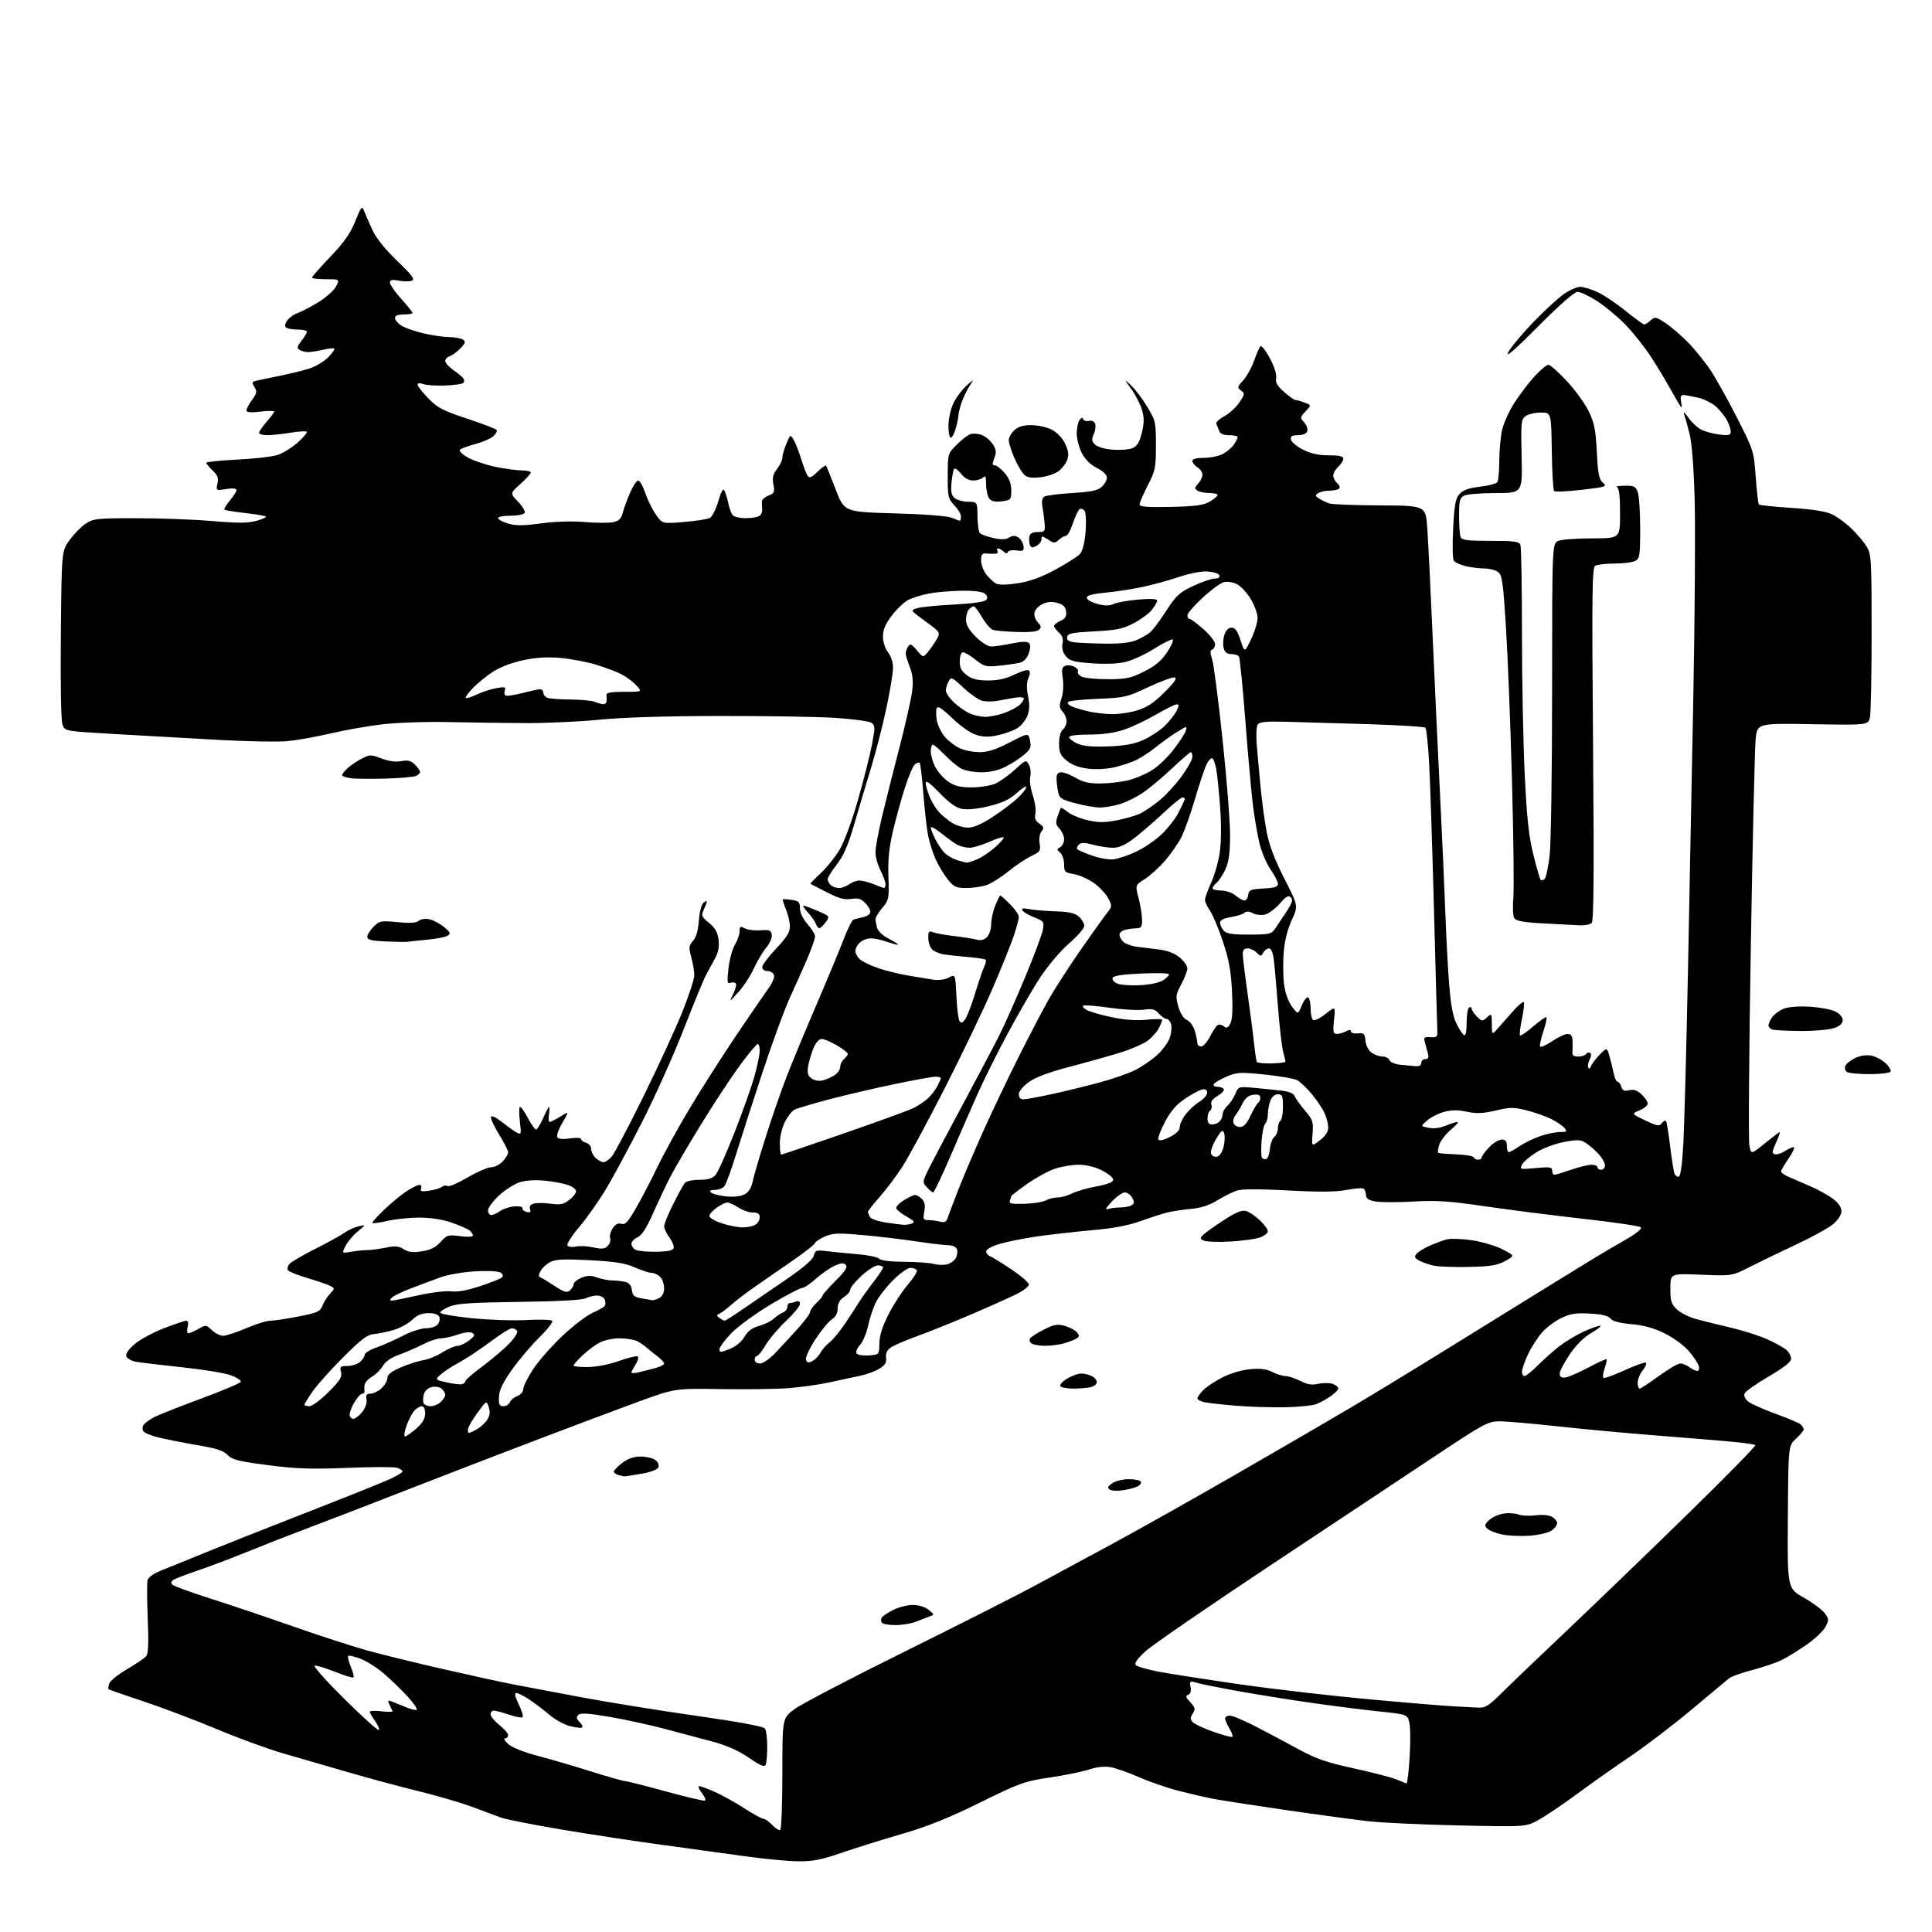 <?xml version="1.0" encoding="UTF-8" standalone="no"?>
<svg 
  version="1.1" 
  xmlns="http://www.w3.org/2000/svg" 
  xmlns:xlink="http://www.w3.org/1999/xlink" 
  xmlns:svg="http://www.w3.org/2000/svg"
  xmlns:rdf="http://www.w3.org/1999/02/22-rdf-syntax-ns#"
  xmlns:cc="http://creativecommons.org/ns#"
  xmlns:dc="http://purl.org/dc/elements/1.1/"
  viewBox="0 0 768 768"
  width="768"
  height="768"
>
<style>svg {background-color: white; }</style>"
<path stroke="none" fill="black" fill-rule="evenodd" d="M316.94,739.88C312.85,739.82 303.65,738.94 296.50,737.93C289.35,736.92 274.73,734.92 264.00,733.47C253.28,732.03 235.05,729.26 223.50,727.32C211.95,725.38 200.93,723.20 199.00,722.47C197.07,721.74 191.88,719.81 187.46,718.17C183.03,716.54 173.58,713.78 166.46,712.04C159.33,710.31 146.75,706.92 138.50,704.51C130.25,702.10 118.71,698.76 112.85,697.09C107.00,695.42 95.07,691.07 86.35,687.42C77.63,683.77 64.43,678.77 57.00,676.31C49.58,673.85 43.35,671.69 43.16,671.50C42.97,671.31 43.09,670.29 43.43,669.24C43.76,668.18 46.94,665.62 50.49,663.54C54.04,661.47 57.48,659.13 58.12,658.35C58.96,657.35 59.13,653.06 58.73,643.50C58.42,636.11 58.40,629.20 58.67,628.14C58.98,626.95 61.16,625.43 64.34,624.18C67.18,623.07 74.45,620.12 80.50,617.63C86.55,615.15 104.32,608.10 120.00,601.98C135.68,595.86 151.09,589.70 154.25,588.29C157.41,586.88 160.00,585.37 160.00,584.93C160.00,584.49 159.04,583.83 157.87,583.46C156.69,583.09 147.79,583.10 138.07,583.50C123.71,584.08 117.81,583.88 106.47,582.41C94.73,580.88 92.21,580.25 90.48,578.38C88.93,576.71 86.09,575.77 78.96,574.55C73.76,573.66 66.85,572.32 63.62,571.57C60.39,570.82 57.38,569.61 56.93,568.89C56.47,568.14 56.60,566.98 57.23,566.22C57.85,565.48 59.74,564.15 61.43,563.27C63.12,562.40 71.46,559.10 79.96,555.96C88.46,552.82 95.56,549.81 95.74,549.27C95.92,548.74 94.14,547.58 91.78,546.70C89.43,545.82 80.75,544.39 72.50,543.52C64.25,542.65 56.00,541.67 54.17,541.34C52.34,541.01 50.57,540.05 50.24,539.20C49.86,538.18 50.98,536.49 53.47,534.34C55.58,532.52 60.82,529.67 65.12,528.02C69.42,526.36 73.45,525.00 74.08,525.00C74.79,525.00 74.98,525.93 74.59,527.50C74.24,528.88 74.38,530.00 74.90,530.00C75.42,530.00 77.20,529.22 78.86,528.27C81.79,526.58 81.94,526.60 84.25,528.77C85.56,530.00 87.57,531.00 88.71,531.00C89.85,531.00 93.96,529.65 97.84,528.00C101.72,526.35 106.07,525.00 107.52,525.00C108.96,525.00 113.98,524.25 118.66,523.33C126.18,521.85 127.30,521.35 128.16,519.08C128.69,517.66 130.05,515.53 131.16,514.34C133.11,512.25 133.12,512.13 131.34,511.19C130.33,510.66 126.26,509.25 122.29,508.08C118.32,506.90 114.80,505.48 114.45,504.93C114.11,504.37 114.36,503.27 115.02,502.48C115.68,501.69 120.29,498.98 125.27,496.47C130.25,493.96 135.52,491.06 136.97,490.02C138.43,488.98 140.94,487.84 142.56,487.47C145.50,486.82 145.50,486.82 142.23,489.50C140.43,490.97 138.25,493.54 137.39,495.21C135.82,498.24 135.82,498.24 139.66,497.58C141.77,497.22 144.62,496.93 146.00,496.93C147.38,496.93 150.65,496.50 153.29,495.97C157.14,495.19 158.54,495.31 160.47,496.57C162.27,497.75 164.05,497.97 167.62,497.43C171.07,496.91 173.12,495.90 175.11,493.72C177.67,490.91 178.17,490.76 182.92,491.40C185.81,491.78 188.00,491.67 188.00,491.16C188.00,490.66 187.39,489.74 186.64,489.12C185.89,488.50 182.67,487.09 179.48,485.99C175.79,484.72 171.11,484.01 166.59,484.02C162.69,484.02 156.91,484.64 153.75,485.38C150.59,486.13 148.00,486.44 148.00,486.08C148.00,485.72 150.14,483.36 152.75,480.85C155.36,478.33 159.29,475.08 161.48,473.63C163.67,472.18 166.02,471.00 166.70,471.00C167.38,471.00 167.69,471.65 167.38,472.45C166.93,473.62 167.57,473.79 170.66,473.31C172.77,472.99 175.04,472.30 175.71,471.78C176.37,471.25 177.38,471.11 177.94,471.47C178.51,471.82 182.10,470.28 185.91,468.05C189.73,465.82 193.93,464.00 195.25,464.00C196.57,464.00 198.63,462.96 199.83,461.69C201.02,460.41 202.00,458.79 202.00,458.09C202.00,457.38 200.38,454.17 198.40,450.96C196.41,447.75 194.96,444.61 195.17,443.99C195.39,443.33 197.19,444.17 199.52,446.02C201.71,447.76 204.36,449.65 205.40,450.21C207.20,451.18 207.27,450.92 206.64,445.62C206.28,442.53 206.32,440.00 206.74,440.00C207.16,440.00 208.58,442.02 209.89,444.50C211.20,446.97 212.64,449.00 213.09,449.00C213.54,449.00 214.80,446.98 215.90,444.50C216.99,442.02 218.06,440.00 218.27,440.00C218.48,440.00 218.46,441.35 218.21,443.00C217.97,444.65 218.11,446.00 218.52,446.00C218.93,446.00 220.84,445.02 222.77,443.83C226.28,441.66 226.28,441.66 223.56,446.30C222.07,448.85 221.16,451.45 221.54,452.07C221.99,452.79 223.78,452.96 226.62,452.53C229.17,452.15 231.00,452.27 231.00,452.82C231.00,453.34 231.90,454.00 233.00,454.29C234.13,454.59 235.00,455.65 235.00,456.75C235.00,457.82 235.82,459.43 236.83,460.35C237.83,461.26 239.22,462.00 239.92,462.00C240.61,462.00 242.07,460.99 243.16,459.75C244.26,458.51 250.01,447.60 255.96,435.50C261.91,423.40 268.85,408.28 271.39,401.90C273.92,395.52 276.00,389.12 276.00,387.67C276.00,386.22 275.46,383.02 274.80,380.56C273.74,376.58 273.81,375.86 275.49,374.01C276.74,372.62 277.52,369.93 277.81,365.99C278.05,362.64 278.84,359.55 279.62,358.90C280.38,358.27 281.00,358.01 281.00,358.33C281.00,358.65 280.46,360.10 279.79,361.56C278.68,364.00 278.85,364.43 281.86,366.88C284.27,368.86 285.26,370.59 285.63,373.53C285.97,376.29 285.55,378.57 284.23,381.00C283.19,382.93 281.60,385.85 280.69,387.50C279.79,389.15 275.81,398.82 271.84,409.00C267.88,419.17 260.53,435.59 255.50,445.50C250.47,455.40 243.98,467.49 241.08,472.36C238.17,477.23 233.35,484.10 230.35,487.63C227.36,491.16 225.20,494.51 225.55,495.08C225.90,495.65 227.42,495.85 228.93,495.52C230.43,495.19 233.55,495.34 235.86,495.86C239.21,496.61 240.37,496.49 241.59,495.27C242.43,494.43 242.85,493.06 242.53,492.23C242.22,491.40 242.66,489.63 243.53,488.31C244.62,486.65 245.69,486.09 246.99,486.50C248.49,486.97 249.64,485.75 252.80,480.30C254.96,476.56 258.78,469.23 261.29,464.00C263.79,458.77 269.61,448.20 274.22,440.50C278.83,432.80 287.16,419.75 292.72,411.50C298.29,403.25 304.06,394.83 305.54,392.80C307.07,390.71 307.99,388.42 307.66,387.55C307.33,386.70 306.15,386.00 305.03,386.00C303.85,386.00 303.00,385.34 303.00,384.43C303.00,383.56 305.48,380.26 308.50,377.09C312.69,372.69 314.00,370.60 314.00,368.28C314.00,366.61 313.30,363.57 312.44,361.51C311.58,359.46 311.02,357.66 311.19,357.51C311.36,357.36 312.96,357.46 314.75,357.73C317.54,358.16 318.00,358.63 318.00,361.08C318.00,362.82 319.17,365.26 321.00,367.35C322.65,369.23 324.00,371.43 324.00,372.24C324.00,373.06 322.70,376.82 321.11,380.61C319.51,384.40 316.43,391.32 314.25,396.00C312.06,400.68 307.02,414.40 303.03,426.50C299.04,438.60 294.28,453.37 292.45,459.33C290.62,465.28 288.59,470.79 287.94,471.58C287.29,472.36 285.60,473.00 284.18,473.00C282.41,473.00 281.92,473.32 282.63,474.03C283.19,474.59 285.87,475.29 288.58,475.57C291.66,475.90 294.42,475.60 295.96,474.79C297.61,473.91 298.68,472.20 299.23,469.56C299.68,467.40 302.05,459.30 304.51,451.56C306.96,443.83 310.73,433.00 312.88,427.50C315.02,422.00 320.35,409.18 324.72,399.00C329.09,388.82 333.91,377.20 335.45,373.17C336.98,369.14 338.74,365.69 339.37,365.51C339.99,365.32 341.74,364.90 343.25,364.56C344.76,364.23 346.00,363.30 346.00,362.48C346.00,361.67 345.05,360.05 343.89,358.89C342.26,357.26 340.99,356.90 338.34,357.33C335.70,357.76 333.45,357.15 328.70,354.70C325.29,352.94 322.35,351.43 322.17,351.34C321.99,351.25 323.79,349.38 326.17,347.18C328.55,344.98 331.94,340.78 333.71,337.84C335.60,334.69 338.61,326.55 341.05,318.00C343.33,310.02 345.83,300.13 346.62,296.01C347.92,289.26 347.90,288.40 346.47,287.36C345.60,286.72 339.17,285.83 332.19,285.37C325.21,284.92 304.43,284.58 286.00,284.61C264.80,284.64 247.36,285.18 238.50,286.07C230.80,286.85 217.75,287.46 209.50,287.44C201.25,287.41 187.30,287.23 178.50,287.04C169.57,286.84 157.86,287.24 152.00,287.93C146.22,288.61 136.92,290.25 131.32,291.57C125.72,292.89 118.02,294.26 114.22,294.62C110.41,294.97 98.12,294.75 86.90,294.12C75.68,293.50 57.35,292.46 46.16,291.82C25.82,290.66 25.82,290.66 24.85,288.11C24.27,286.58 24.00,272.21 24.19,252.36C24.50,219.17 24.50,219.17 27.54,214.85C29.21,212.47 32.09,209.51 33.94,208.26C37.10,206.13 38.29,206.00 54.40,206.00C63.80,206.00 77.35,206.51 84.50,207.13C94.44,207.99 98.52,207.97 101.85,207.06C104.24,206.41 105.96,205.63 105.66,205.33C105.37,205.04 101.66,204.41 97.43,203.93C93.20,203.46 89.51,202.85 89.24,202.58C88.97,202.31 89.93,200.68 91.38,198.97C92.82,197.25 94.00,195.37 94.00,194.80C94.00,194.13 92.52,193.98 89.91,194.40C85.85,195.05 85.83,195.04 86.45,192.23C86.93,190.02 86.52,188.90 84.53,187.03C83.14,185.72 82.00,184.35 82.00,183.97C82.00,183.60 87.51,183.02 94.25,182.70C100.99,182.37 108.23,181.54 110.34,180.86C112.46,180.17 116.06,177.94 118.34,175.90C120.63,173.87 122.25,171.94 121.94,171.62C121.63,171.30 118.70,171.48 115.44,172.02C112.17,172.55 108.04,172.99 106.25,172.99C104.46,173.00 103.00,172.57 103.00,172.03C103.00,171.50 104.35,169.53 106.00,167.65C107.65,165.77 109.00,163.95 109.00,163.61C109.00,163.26 106.53,163.27 103.50,163.63C99.58,164.09 98.00,163.94 98.00,163.10C98.00,162.45 99.00,160.57 100.22,158.92C102.09,156.39 102.24,155.61 101.19,153.94C100.20,152.35 100.21,151.87 101.23,151.54C101.93,151.31 106.10,150.41 110.50,149.54C114.90,148.68 120.56,147.29 123.09,146.46C125.61,145.63 128.95,143.61 130.52,141.98C132.08,140.35 133.15,138.82 132.90,138.57C132.65,138.32 130.66,138.52 128.47,139.03C126.29,139.54 123.60,139.96 122.50,139.96C121.40,139.97 119.87,139.57 119.10,139.08C117.94,138.35 118.08,137.72 119.85,135.46C121.03,133.96 122.00,132.34 122.00,131.87C122.00,131.39 120.23,131.00 118.06,131.00C115.89,131.00 113.82,130.52 113.46,129.94C113.10,129.35 113.58,128.01 114.53,126.96C115.49,125.91 117.22,124.76 118.38,124.41C119.55,124.06 123.10,122.21 126.27,120.30C129.44,118.39 132.71,115.52 133.54,113.92C135.05,111.00 135.05,111.00 129.53,111.00C126.49,111.00 124.00,110.71 124.00,110.36C124.00,110.01 127.29,106.28 131.31,102.07C136.77,96.36 139.28,92.78 141.22,87.96C143.68,81.85 143.88,81.64 144.80,84.03C145.34,85.42 146.82,88.80 148.08,91.53C149.52,94.64 153.19,99.20 157.88,103.71C163.90,109.49 165.05,111.04 163.68,111.57C162.75,111.93 160.41,111.92 158.49,111.56C155.82,111.06 155.00,111.25 155.00,112.35C155.00,113.14 157.03,116.04 159.50,118.79C161.97,121.54 164.00,124.07 164.00,124.40C164.00,124.73 162.43,125.00 160.50,125.00C158.18,125.00 157.00,125.47 157.00,126.38C157.00,127.15 158.11,128.50 159.47,129.39C160.83,130.28 164.77,131.68 168.22,132.49C171.68,133.30 176.30,133.98 178.50,134.00C180.70,134.02 183.16,134.45 183.97,134.96C185.22,135.75 185.08,136.29 183.07,138.43C181.76,139.82 179.85,141.23 178.84,141.55C177.83,141.87 177.00,142.75 177.00,143.50C177.00,144.25 178.46,145.89 180.25,147.13C182.04,148.38 183.82,149.87 184.21,150.44C184.60,151.02 184.58,151.82 184.16,152.24C183.74,152.66 180.50,153.11 176.95,153.25C173.40,153.39 169.49,153.13 168.25,152.68C166.83,152.17 166.00,152.25 166.00,152.92C166.00,153.49 167.91,155.94 170.25,158.35C173.92,162.13 176.04,163.23 185.74,166.44C191.92,168.49 197.20,170.51 197.47,170.95C197.73,171.38 197.11,172.50 196.08,173.43C195.05,174.36 191.84,175.75 188.95,176.51C186.06,177.27 183.31,178.29 182.84,178.76C182.36,179.24 183.73,180.61 185.96,181.86C188.14,183.08 192.99,184.74 196.72,185.53C200.45,186.32 205.19,186.97 207.25,186.98C209.31,186.99 211.00,187.38 211.00,187.84C211.00,188.30 209.14,190.35 206.86,192.39C202.71,196.11 202.71,196.11 205.97,199.47C207.76,201.32 208.92,203.32 208.55,203.91C208.18,204.51 205.66,205.00 202.94,205.00C200.22,205.00 198.00,205.43 198.00,205.96C198.00,206.49 199.78,207.45 201.96,208.11C205.04,209.03 207.95,209.02 214.97,208.06C220.53,207.30 227.24,207.09 232.38,207.52C236.98,207.90 242.11,207.92 243.78,207.55C245.99,207.06 246.98,206.15 247.44,204.19C247.79,202.71 249.07,199.15 250.29,196.27C251.50,193.39 253.03,191.03 253.67,191.02C254.31,191.01 255.55,193.15 256.43,195.78C257.30,198.40 259.18,202.28 260.62,204.39C263.22,208.22 263.22,208.22 271.86,207.50C276.61,207.11 281.26,206.39 282.18,205.90C283.10,205.41 284.60,202.43 285.52,199.29C286.67,195.33 287.43,194.02 287.98,195.04C288.41,195.84 289.10,198.07 289.50,200.00C289.90,201.93 290.68,204.06 291.24,204.75C291.79,205.44 294.10,205.99 296.37,205.98C298.64,205.98 301.10,205.59 301.84,205.12C302.57,204.66 303.08,203.43 302.97,202.39C302.86,201.35 302.82,199.93 302.88,199.23C302.95,198.52 304.15,197.51 305.55,196.98C307.81,196.12 308.02,195.62 307.44,192.55C306.94,189.87 307.27,188.47 308.90,186.40C310.05,184.93 311.00,182.95 311.00,181.99C311.00,181.03 311.72,178.52 312.60,176.41C314.20,172.58 314.20,172.58 315.59,175.04C316.35,176.39 317.66,179.75 318.50,182.50C319.34,185.25 320.45,188.17 320.97,188.98C321.75,190.22 322.41,189.99 324.94,187.56C326.61,185.96 328.14,184.84 328.35,185.07C328.55,185.31 330.27,189.55 332.17,194.50C335.63,203.50 335.63,203.50 355.56,204.07C367.36,204.40 376.65,205.11 378.32,205.82C379.86,206.47 381.33,207.00 381.57,207.00C381.80,207.00 382.00,206.24 382.00,205.30C382.00,204.37 380.81,202.37 379.36,200.85C376.90,198.29 376.72,197.47 376.74,189.20C376.76,180.35 376.78,180.29 380.33,176.74C382.29,174.77 384.76,172.89 385.82,172.56C386.87,172.22 388.90,172.39 390.32,172.93C391.73,173.47 393.68,175.10 394.63,176.56C396.04,178.71 396.16,179.74 395.27,182.10C394.40,184.39 394.45,185.00 395.50,185.00C396.23,185.00 397.99,186.38 399.41,188.08C401.21,190.21 402.00,192.32 402.00,194.97C402.00,198.62 401.84,198.80 398.25,199.27C395.59,199.61 394.14,199.30 393.25,198.19C392.56,197.32 392.00,194.81 392.00,192.61C392.00,189.49 391.73,188.87 390.80,189.80C390.14,190.46 388.37,191.00 386.87,191.00C385.11,191.00 383.41,190.06 382.06,188.35C380.91,186.89 379.69,185.98 379.34,186.33C378.99,186.67 378.50,189.12 378.25,191.77C377.89,195.49 378.17,196.90 379.51,198.00C380.45,198.79 382.86,199.45 384.86,199.47C388.50,199.50 388.50,199.50 388.55,205.25C388.58,208.42 389.03,211.43 389.55,211.95C390.07,212.46 392.47,213.33 394.89,213.87C398.02,214.57 399.80,214.52 401.14,213.68C402.51,212.83 403.48,212.81 404.75,213.61C405.71,214.21 406.65,215.73 406.84,216.98C407.13,219.00 406.83,219.20 404.11,218.80C402.43,218.56 400.87,218.84 400.65,219.43C400.38,220.15 399.82,220.09 398.93,219.25C398.20,218.56 397.21,218.00 396.74,218.00C396.27,218.00 396.16,218.45 396.50,219.00C396.84,219.55 396.53,220.05 395.81,220.11C395.09,220.17 393.49,220.14 392.25,220.04C390.39,219.89 390.00,220.36 390.00,222.79C390.00,224.41 390.93,226.92 392.08,228.37C393.22,229.82 394.95,231.44 395.93,231.96C397.07,232.57 400.19,232.53 404.60,231.85C409.47,231.11 413.88,229.50 419.59,226.40C424.04,223.99 428.41,221.20 429.31,220.21C430.33,219.08 431.17,215.79 431.53,211.45C431.85,207.63 431.68,203.88 431.17,203.12C430.65,202.36 429.76,202.03 429.19,202.38C428.62,202.74 427.41,205.27 426.50,208.01C425.58,210.76 424.35,213.00 423.75,213.00C423.15,213.00 421.87,213.71 420.91,214.58C419.32,216.02 418.94,216.01 416.58,214.46C414.28,212.95 414.00,212.94 414.00,214.35C414.00,215.22 413.09,216.41 411.99,217.01C410.41,217.85 409.85,217.76 409.40,216.60C409.09,215.78 408.99,214.30 409.19,213.31C409.44,212.05 410.45,211.50 412.52,211.50C415.21,211.50 415.48,211.21 415.29,208.50C415.18,206.85 414.80,203.87 414.45,201.87C414.00,199.34 414.22,197.98 415.15,197.40C415.89,196.95 420.86,196.31 426.20,195.99C433.67,195.54 436.37,194.98 437.95,193.55C439.08,192.53 440.00,190.87 440.00,189.87C440.00,188.74 438.46,187.26 436.01,186.01C433.43,184.69 431.32,182.58 430.01,180.03C428.91,177.86 428.01,174.37 428.02,172.29C428.02,170.21 428.51,167.82 429.09,167.00C429.81,165.98 430.30,165.87 430.62,166.64C430.88,167.27 431.91,167.57 432.91,167.31C433.98,167.03 434.97,167.49 435.34,168.43C435.67,169.31 435.43,171.16 434.80,172.55C433.86,174.61 433.94,175.37 435.27,176.70C436.21,177.64 439.13,178.51 442.20,178.75C445.11,178.98 448.64,178.73 450.03,178.19C451.96,177.45 452.87,176.02 453.85,172.21C454.80,168.48 454.86,166.20 454.07,163.26C453.48,161.09 451.59,157.33 449.87,154.90C446.73,150.50 446.73,150.50 449.63,153.21C451.23,154.71 454.10,158.51 456.02,161.67C459.36,167.18 459.50,167.82 459.50,177.04C459.50,185.94 459.25,187.14 456.25,192.97C454.46,196.44 453.00,199.84 453.00,200.52C453.00,201.46 456.05,201.70 465.40,201.50C475.28,201.28 478.44,200.85 480.90,199.40C482.61,198.39 484.00,197.22 484.00,196.78C484.00,196.35 482.54,195.99 480.75,195.98C478.96,195.98 476.84,195.55 476.04,195.05C474.78,194.25 474.81,193.86 476.29,192.23C477.23,191.19 478.00,189.59 478.00,188.68C478.00,187.77 477.10,186.45 476.00,185.77C474.90,185.08 474.00,183.95 474.00,183.26C474.00,182.43 475.56,182.00 478.55,182.00C481.05,182.00 484.40,181.33 485.99,180.51C487.58,179.68 489.58,178.01 490.44,176.78C491.30,175.56 492.00,174.21 492.00,173.78C492.00,173.35 490.48,173.00 488.62,173.00C486.30,173.00 485.04,172.45 484.62,171.25C484.28,170.29 483.77,169.04 483.49,168.48C483.21,167.92 484.62,166.58 486.61,165.51C488.60,164.44 491.30,161.98 492.63,160.03C494.86,156.75 494.91,156.41 493.33,155.25C491.75,154.10 491.82,153.79 494.15,151.25C495.54,149.74 497.48,146.25 498.47,143.50C499.45,140.75 500.60,138.13 501.01,137.67C501.42,137.21 503.11,139.32 504.75,142.36C506.58,145.74 507.57,148.81 507.29,150.27C506.95,152.07 507.72,153.42 510.45,155.82C512.44,157.57 514.47,159.00 514.97,159.00C515.46,159.00 517.09,159.46 518.58,160.03C521.29,161.06 521.29,161.06 518.98,163.52C516.75,165.89 516.74,166.05 518.46,167.95C519.44,169.04 519.98,170.62 519.65,171.46C519.30,172.39 517.83,173.00 515.96,173.00C513.54,173.00 512.93,173.39 513.18,174.75C513.35,175.71 515.51,177.51 517.96,178.75C521.06,180.31 524.20,181.00 528.21,181.00C532.39,181.00 534.00,181.37 534.00,182.35C534.00,183.08 533.10,184.50 532.00,185.50C530.90,186.50 530.00,188.09 530.00,189.03C530.00,189.98 530.67,191.31 531.49,191.99C532.31,192.67 532.73,193.63 532.43,194.11C532.13,194.60 530.45,195.01 528.69,195.02C526.94,195.02 524.83,195.48 524.00,196.03C522.71,196.90 522.78,197.21 524.50,198.27C525.60,198.95 527.40,199.79 528.50,200.15C529.60,200.51 538.65,200.85 548.61,200.90C566.71,201.00 566.71,201.00 567.35,209.75C567.70,214.56 568.67,234.03 569.50,253.00C570.33,271.98 571.67,300.55 572.47,316.50C573.27,332.45 574.20,353.15 574.53,362.50C574.86,371.85 575.55,384.81 576.07,391.30C576.73,399.61 577.60,404.25 578.99,406.98C580.08,409.12 581.43,411.15 581.99,411.49C582.62,411.89 583.00,410.08 583.00,406.62C583.00,403.59 583.45,400.84 584.00,400.50C584.55,400.16 585.00,400.36 585.00,400.94C585.00,401.52 585.94,402.94 587.08,404.08C589.06,406.06 589.25,406.08 591.08,404.43C592.95,402.74 593.00,402.82 593.03,407.10C593.06,411.50 593.06,411.50 595.67,408.50C597.10,406.85 599.83,403.77 601.72,401.66C603.61,399.55 605.41,398.08 605.72,398.39C606.03,398.70 605.71,401.67 605.00,405.00C604.29,408.33 603.95,411.29 604.24,411.57C604.53,411.86 606.90,410.25 609.50,408.00C612.10,405.75 614.45,404.12 614.72,404.39C614.99,404.65 614.45,407.15 613.52,409.94C612.59,412.73 611.99,415.44 612.17,415.97C612.35,416.49 614.48,415.59 616.90,413.96C619.32,412.33 622.13,411.00 623.15,411.00C624.47,411.00 625.03,411.78 625.12,413.75C625.18,415.26 625.15,417.29 625.05,418.25C624.93,419.50 625.59,420.00 627.38,420.00C628.76,420.00 630.16,419.54 630.51,418.98C630.86,418.42 631.56,418.23 632.07,418.54C632.64,418.89 632.58,419.91 631.94,421.12C631.35,422.21 631.07,423.65 631.32,424.31C631.60,425.05 632.04,424.83 632.51,423.70C632.92,422.71 634.50,420.66 636.02,419.13C638.79,416.36 638.79,416.36 639.81,419.93C640.37,421.89 641.13,424.96 641.49,426.75C641.86,428.54 642.54,430.00 643.01,430.00C643.48,430.00 644.15,430.90 644.50,432.00C644.99,433.55 645.70,433.86 647.62,433.38C649.43,432.93 650.78,433.39 652.56,435.05C653.90,436.32 655.00,437.94 655.00,438.67C655.00,439.40 653.54,440.61 651.75,441.37C648.50,442.75 648.50,442.75 654.00,445.37C658.88,447.69 659.63,447.81 660.65,446.43C661.29,445.58 662.03,445.24 662.30,445.69C662.58,446.14 663.30,450.64 663.91,455.71C664.53,460.77 665.30,465.63 665.64,466.50C665.97,467.37 666.75,467.92 667.37,467.71C668.09,467.48 668.75,462.42 669.19,453.92C669.57,446.54 670.37,416.43 670.97,387.00C671.57,357.57 672.54,307.85 673.13,276.50C673.72,245.15 673.96,210.28 673.66,199.00C673.31,185.94 672.58,176.32 671.63,172.50C670.81,169.20 669.81,165.60 669.42,164.50C669.03,163.40 669.81,164.07 671.14,166.00C672.48,167.93 674.88,170.13 676.47,170.89C678.07,171.66 681.31,172.51 683.69,172.77C687.25,173.18 688.00,172.97 688.00,171.58C688.00,170.66 687.37,168.69 686.59,167.20C685.81,165.72 683.90,163.29 682.34,161.81C680.78,160.33 677.48,158.65 675.00,158.08C672.52,157.51 669.89,157.04 669.13,157.02C668.21,157.01 667.92,157.81 668.24,159.50C668.51,160.87 668.58,162.00 668.41,162.00C668.24,162.00 666.42,158.96 664.36,155.25C662.31,151.54 658.58,145.37 656.09,141.55C653.59,137.72 649.06,132.05 646.02,128.94C642.98,125.83 637.93,121.65 634.79,119.64C631.66,117.64 628.20,116.00 627.10,116.00C625.87,116.00 619.89,121.25 611.45,129.75C602.22,139.04 598.34,142.41 599.48,140.14C600.40,138.29 604.84,132.95 609.33,128.27C613.82,123.59 619.38,118.46 621.68,116.88C623.98,115.30 626.90,114.01 628.18,114.02C629.46,114.03 632.49,114.95 634.93,116.05C637.36,117.16 642.40,120.52 646.12,123.53C649.85,126.54 653.22,129.00 653.62,129.00C654.02,129.00 655.16,128.26 656.16,127.36C657.85,125.82 658.24,125.90 662.08,128.44C664.34,129.93 668.45,133.48 671.22,136.33C673.98,139.17 677.99,144.17 680.14,147.44C682.29,150.71 687.00,159.19 690.61,166.29C697.08,179.01 697.19,179.35 697.92,189.60C698.33,195.32 698.91,200.24 699.21,200.55C699.52,200.85 705.35,201.46 712.17,201.90C720.51,202.44 725.80,203.28 728.28,204.46C730.32,205.43 733.81,207.99 736.03,210.14C738.25,212.30 740.95,215.51 742.03,217.28C743.87,220.29 743.99,222.46 744.00,251.13C744.00,267.97 743.71,283.22 743.35,285.01C742.70,288.26 742.70,288.26 720.60,287.88C698.50,287.50 698.50,287.50 697.88,294.00C697.54,297.57 696.68,334.49 695.98,376.04C695.27,417.59 695.01,453.24 695.39,455.27C696.08,458.96 696.08,458.96 701.58,454.48C704.60,452.02 707.26,450.00 707.49,450.00C707.72,450.00 707.04,451.91 705.99,454.25C704.34,457.91 704.29,458.55 705.59,458.83C706.42,459.02 708.19,458.45 709.51,457.58C710.84,456.71 712.42,456.00 713.01,456.00C713.61,456.00 712.72,457.99 711.05,460.43C709.37,462.87 708.00,465.23 708.00,465.69C708.00,466.14 709.24,467.04 710.75,467.69C712.26,468.34 716.18,470.04 719.45,471.47C722.72,472.90 726.88,475.20 728.70,476.58C730.79,478.18 732.00,479.97 732.00,481.46C732.00,482.89 730.72,484.91 728.75,486.57C726.96,488.09 720.33,491.75 714.00,494.72C707.67,497.68 699.35,501.71 695.50,503.67C688.50,507.23 688.50,507.23 676.25,506.72C664.00,506.21 664.00,506.21 664.00,512.15C664.00,517.31 664.35,518.42 666.67,520.57C668.14,521.93 671.62,523.66 674.42,524.41C677.21,525.16 683.46,526.70 688.29,527.83C693.13,528.97 699.64,531.06 702.77,532.49C705.89,533.92 709.25,535.82 710.22,536.70C711.20,537.59 712.00,539.13 712.00,540.13C712.00,541.37 709.13,543.64 703.02,547.21C698.08,550.09 693.78,553.14 693.46,553.97C693.13,554.84 693.75,556.19 694.93,557.14C696.06,558.06 700.91,560.22 705.71,561.96C710.51,563.70 715.02,565.60 715.72,566.18C716.42,566.77 717.00,567.67 717.00,568.18C717.00,568.69 715.63,570.37 713.95,571.90C710.90,574.69 710.90,574.69 710.70,603.03C710.50,631.38 710.50,631.38 716.97,635.05C720.53,637.07 724.29,639.85 725.32,641.22C727.04,643.53 727.07,643.97 725.67,646.67C724.84,648.28 721.53,651.43 718.33,653.67C715.12,655.91 710.67,658.67 708.42,659.80C706.18,660.94 700.86,662.76 696.59,663.85C692.33,664.94 688.09,666.49 687.17,667.28C686.25,668.08 679.42,673.78 672.00,679.95C664.58,686.12 653.77,694.35 648.00,698.24C642.23,702.12 632.77,708.78 627.00,713.05C621.23,717.31 614.25,722.01 611.50,723.50C606.50,726.21 606.50,726.21 580.50,725.65C566.20,725.34 550.00,724.61 544.50,724.02C539.00,723.43 523.92,721.39 511.00,719.50C498.07,717.61 485.17,715.61 482.32,715.07C479.47,714.52 473.40,713.13 468.82,711.96C464.24,710.80 457.00,708.31 452.72,706.43C448.43,704.55 443.26,702.75 441.22,702.43C438.97,702.07 435.70,702.45 432.93,703.40C430.42,704.25 423.45,705.68 417.43,706.57C407.17,708.09 405.46,708.71 389.50,716.58C377.05,722.71 368.75,726.05 358.50,729.03C350.80,731.27 339.97,734.65 334.44,736.55C326.22,739.37 323.01,739.98 316.94,739.88zM310.15,727.41C310.62,727.12 311.00,717.01 311.00,704.95C311.00,683.02 311.00,683.02 315.75,679.46C318.36,677.50 337.82,667.32 359.00,656.85C380.18,646.37 403.57,634.53 411.00,630.53C418.43,626.53 432.82,618.76 443.00,613.25C453.18,607.74 474.77,595.59 491.00,586.25C507.23,576.91 527.70,565.01 536.50,559.81C545.30,554.60 563.98,543.23 578.00,534.52C592.02,525.82 609.12,515.24 616.00,511.02C622.88,506.80 630.75,501.96 633.50,500.27C636.25,498.58 641.81,495.31 645.85,493.00C650.32,490.44 652.84,488.44 652.28,487.88C651.77,487.37 641.49,485.85 629.43,484.50C617.37,483.15 599.76,480.91 590.31,479.52C576.11,477.43 571.14,477.10 561.73,477.64C555.46,477.99 548.69,477.98 546.67,477.60C543.98,477.09 543.00,476.40 543.00,475.01C543.00,473.97 542.55,472.84 542.01,472.51C541.47,472.17 538.43,472.40 535.26,473.03C531.15,473.83 524.47,473.89 512.00,473.22C500.19,472.59 493.52,472.62 491.50,473.32C489.85,473.89 486.42,475.63 483.87,477.19C480.73,479.11 477.35,480.20 473.37,480.57C470.14,480.87 465.93,481.51 464.00,481.98C462.07,482.46 457.31,484.00 453.41,485.40C448.52,487.16 442.47,488.30 433.91,489.05C427.09,489.65 417.23,490.77 412.00,491.54C406.77,492.31 400.14,493.64 397.25,494.51C394.28,495.40 392.00,496.66 392.00,497.43C392.00,498.18 392.73,499.06 393.61,499.40C394.50,499.74 398.32,502.10 402.11,504.64C405.90,507.19 409.00,509.87 409.00,510.62C409.00,511.36 406.86,513.04 404.25,514.35C401.64,515.65 393.65,519.24 386.50,522.31C379.35,525.39 369.72,529.27 365.09,530.94C360.47,532.61 355.62,534.67 354.31,535.53C352.64,536.63 352.02,537.86 352.22,539.71C352.44,541.74 351.79,542.75 349.41,544.17C347.70,545.18 344.33,546.40 341.91,546.89C339.48,547.38 334.12,548.54 330.00,549.46C325.88,550.37 318.45,551.43 313.50,551.81C308.55,552.18 296.35,552.35 286.40,552.19C268.30,551.89 268.30,551.89 253.40,557.33C245.20,560.33 226.12,567.50 211.00,573.27C195.88,579.04 172.03,588.24 158.00,593.72C143.97,599.20 127.55,605.52 121.50,607.78C115.45,610.04 105.10,614.09 98.50,616.78C91.90,619.47 82.90,622.88 78.50,624.35C74.10,625.83 69.83,627.46 69.01,627.97C67.98,628.62 67.84,629.24 68.55,629.95C69.12,630.52 75.86,632.98 83.54,635.42C91.22,637.86 106.05,642.86 116.50,646.52C126.95,650.19 140.22,654.50 146.00,656.10C151.78,657.70 165.50,661.06 176.50,663.57C187.50,666.08 199.88,668.78 204.00,669.57C208.12,670.35 220.05,672.61 230.50,674.58C240.95,676.55 261.60,679.89 276.39,682.00C294.15,684.53 303.57,686.29 304.12,687.17C304.59,687.90 304.98,691.05 304.98,694.17C304.99,697.29 304.74,700.52 304.41,701.37C303.94,702.60 302.64,702.09 297.73,698.74C293.61,695.92 288.88,693.83 283.07,692.26C278.36,690.98 269.55,688.65 263.50,687.06C257.45,685.48 247.67,683.37 241.77,682.38C233.66,681.01 230.75,680.85 229.88,681.72C229.01,682.59 229.16,683.30 230.50,684.64C231.52,685.66 231.82,686.56 231.21,686.76C230.63,686.96 228.40,686.65 226.27,686.07C224.14,685.50 220.62,683.53 218.45,681.69C216.28,679.85 212.71,677.14 210.52,675.67C208.33,674.20 205.97,673.00 205.28,673.00C204.41,673.00 204.69,674.38 206.20,677.48C207.40,679.94 208.09,682.24 207.74,682.59C207.39,682.94 204.98,682.50 202.38,681.61C199.77,680.73 197.05,680.00 196.32,680.00C195.59,680.00 195.00,680.66 195.00,681.46C195.00,682.26 196.57,684.17 198.50,685.71C200.42,687.24 202.00,689.06 202.00,689.75C202.00,690.44 201.44,691.01 200.75,691.03C200.06,691.05 200.66,692.09 202.08,693.33C203.57,694.66 208.39,696.58 213.58,697.93C218.48,699.21 228.03,702.00 234.80,704.13C241.56,706.26 247.68,708.00 248.38,708.00C249.09,708.00 256.31,709.82 264.44,712.05C272.56,714.28 279.64,715.95 280.17,715.78C280.71,715.60 280.18,714.23 279.00,712.73C277.82,711.23 277.32,710.00 277.90,710.00C278.47,710.00 281.32,711.06 284.22,712.35C287.12,713.64 292.38,716.56 295.91,718.85C299.43,721.13 302.84,723.00 303.48,723.00C304.12,723.00 305.70,724.11 306.97,725.47C308.25,726.83 309.68,727.70 310.15,727.41zM559.11,708.92C559.44,708.96 560.01,704.16 560.37,698.25C560.73,692.34 560.65,686.15 560.19,684.50C559.36,681.50 559.36,681.50 547.93,680.29C541.64,679.62 529.75,678.12 521.50,676.94C513.25,675.76 500.37,673.70 492.87,672.37C485.38,671.03 477.79,669.51 476.01,669.00C472.91,668.12 472.80,668.18 473.27,670.62C473.58,672.25 473.24,673.35 472.32,673.71C471.19,674.14 471.36,674.75 473.16,676.67C475.13,678.77 475.26,679.35 474.13,681.17C473.05,682.90 473.06,683.49 474.23,684.66C475.01,685.43 478.74,687.15 482.54,688.48C486.34,689.81 489.66,690.68 489.92,690.41C490.18,690.15 489.63,688.65 488.70,687.06C487.76,685.48 487.00,683.70 487.00,683.10C487.00,682.49 487.86,682.00 488.91,682.00C489.96,682.00 494.57,683.94 499.16,686.31C503.75,688.67 511.38,692.73 516.12,695.32C523.15,699.16 527.28,700.58 538.35,703.00C545.84,704.64 553.43,706.62 555.23,707.41C557.03,708.19 558.77,708.87 559.11,708.92zM150.61,687.72C150.95,687.39 150.27,685.78 149.11,684.15C147.95,682.52 147.00,680.86 147.00,680.47C147.00,680.07 149.03,679.97 151.50,680.25C153.97,680.53 156.00,680.56 156.00,680.31C156.00,680.07 155.53,679.00 154.96,677.93C154.40,676.87 154.20,676.00 154.53,676.00C154.86,676.00 157.36,676.96 160.10,678.14C162.83,679.31 165.34,680.00 165.68,679.66C166.02,679.32 164.32,676.89 161.91,674.27C159.50,671.65 155.31,667.60 152.60,665.27C149.88,662.94 145.70,660.29 143.31,659.37C140.91,658.46 138.71,657.95 138.42,658.25C138.12,658.54 138.59,660.48 139.45,662.55C140.32,664.61 140.80,666.54 140.52,666.81C140.24,667.09 136.90,666.07 133.11,664.54C129.31,663.02 125.69,661.94 125.07,662.14C124.44,662.35 129.79,668.33 136.96,675.43C144.14,682.52 150.28,688.06 150.61,687.72zM587.70,678.81C590.41,678.97 591.88,678.03 597.20,672.74C600.67,669.30 612.27,658.18 623.00,648.03C633.73,637.88 655.07,617.30 670.43,602.30C685.80,587.31 698.10,574.77 697.78,574.45C697.46,574.12 692.54,573.45 686.85,572.95C681.16,572.45 667.50,571.33 656.50,570.47C645.50,569.60 628.53,568.02 618.80,566.95C609.06,565.88 598.88,565.00 596.17,565.00C591.51,565.00 590.12,565.75 570.37,578.87C558.89,586.50 529.42,606.05 504.89,622.33C480.35,638.61 458.08,653.93 455.39,656.38C451.95,659.52 450.81,661.15 451.55,661.91C452.12,662.51 456.17,663.67 460.55,664.51C464.92,665.34 479.30,667.58 492.50,669.49C505.70,671.40 528.88,674.09 544.00,675.47C559.12,676.86 574.42,678.13 578.00,678.30C581.58,678.47 585.94,678.70 587.70,678.81zM355.94,646.00C353.29,646.00 350.84,645.55 350.50,645.00C350.16,644.45 350.16,643.54 350.51,642.99C350.85,642.43 352.89,641.08 355.03,639.99C357.17,638.89 360.69,638.00 362.85,638.00C365.24,638.00 367.70,638.75 369.14,639.93C371.43,641.80 371.44,641.87 369.50,642.57C368.40,642.97 365.98,643.90 364.13,644.65C362.27,645.39 358.59,646.00 355.94,646.00zM607.89,610.48C604.37,610.71 599.50,610.48 597.05,609.97C594.61,609.46 591.98,608.41 591.21,607.64C590.02,606.45 590.13,605.96 591.97,604.24C593.15,603.14 595.70,601.99 597.63,601.67C599.56,601.36 602.24,601.52 603.58,602.03C604.92,602.54 607.97,602.69 610.36,602.36C612.90,602.02 615.59,602.25 616.85,602.92C618.03,603.55 619.00,604.72 619.00,605.51C619.00,606.31 617.94,607.65 616.64,608.50C615.34,609.35 611.40,610.24 607.89,610.48zM446.50,592.39C444.30,592.74 441.89,592.62 441.15,592.14C440.08,591.44 440.29,590.91 442.12,589.63C443.40,588.73 446.34,588.00 448.66,588.00C450.98,588.00 453.15,588.43 453.47,588.95C453.79,589.47 453.26,590.32 452.28,590.83C451.30,591.35 448.70,592.05 446.50,592.39zM247.92,586.88C247.69,586.82 246.71,586.56 245.75,586.31C244.79,586.06 244.00,585.46 244.00,584.98C244.00,584.50 245.50,582.95 247.34,581.55C249.63,579.81 251.94,579.00 254.65,579.00C256.83,579.00 259.45,579.61 260.47,580.36C261.53,581.13 262.07,582.37 261.74,583.24C261.37,584.20 258.78,585.18 254.74,585.88C251.22,586.50 248.15,586.95 247.92,586.88zM161.01,571.00C161.52,571.00 163.52,569.60 165.47,567.90C167.98,565.69 169.00,563.96 169.00,561.90C169.00,560.14 168.47,559.00 167.65,559.00C166.92,559.00 165.58,559.81 164.68,560.80C163.79,561.79 162.39,564.49 161.57,566.80C160.76,569.11 160.50,571.00 161.01,571.00zM188.99,568.50C190.64,567.65 192.70,565.86 193.58,564.51C194.76,562.71 194.95,561.35 194.29,559.38C193.40,556.69 193.40,556.69 189.70,561.73C187.66,564.50 186.00,567.51 186.00,568.41C186.00,569.91 186.26,569.92 188.99,568.50zM140.43,564.00C141.21,564.00 142.82,562.77 144.00,561.27C145.28,559.65 145.97,557.62 145.71,556.27C145.37,554.51 145.73,554.00 147.32,554.00C148.45,554.00 150.41,553.02 151.69,551.83C152.96,550.63 154.00,548.81 154.00,547.77C154.00,546.46 155.59,545.19 159.25,543.59C162.14,542.33 166.14,541.04 168.14,540.73C170.15,540.42 173.62,539.00 175.87,537.58C178.12,536.16 180.81,535.00 181.85,535.00C182.88,535.00 184.96,534.03 186.47,532.85C188.72,531.08 188.94,530.55 187.71,529.85C186.81,529.35 184.51,529.62 181.98,530.51C179.65,531.33 176.63,532.00 175.26,532.00C173.89,532.00 170.68,533.07 168.14,534.39C165.59,535.70 161.31,537.56 158.63,538.52C155.51,539.63 153.20,541.23 152.21,542.96C151.36,544.44 149.39,546.39 147.83,547.28C146.27,548.18 144.95,549.72 144.88,550.70C144.82,551.69 144.82,552.84 144.88,553.25C144.95,553.66 144.54,554.00 143.99,554.00C143.43,554.00 142.08,555.46 140.99,557.25C139.90,559.04 139.01,561.29 139.00,562.25C139.00,563.21 139.64,564.00 140.43,564.00zM510.50,559.42C505.00,559.49 496.45,559.22 491.50,558.81C486.55,558.40 481.04,557.80 479.25,557.49C477.46,557.17 476.00,556.46 476.00,555.91C476.00,555.36 477.07,553.84 478.37,552.54C479.68,551.23 483.14,548.95 486.06,547.47C489.12,545.92 493.76,544.56 497.00,544.27C501.05,543.90 503.51,544.21 505.76,545.38C507.49,546.27 509.84,547.00 510.99,547.00C512.14,547.00 514.78,547.87 516.87,548.93C519.72,550.39 521.51,550.67 524.12,550.08C526.03,549.66 528.58,549.67 529.79,550.12C531.01,550.57 532.00,551.37 532.00,551.90C532.00,552.43 530.71,553.78 529.13,554.91C527.55,556.03 524.96,557.47 523.38,558.11C521.80,558.75 516.00,559.34 510.50,559.42zM122.98,559.00C124.07,559.00 127.48,556.48 130.56,553.40C135.14,548.82 136.05,547.35 135.56,545.40C135.02,543.24 135.29,543.00 138.15,543.00C139.91,543.00 142.17,542.26 143.17,541.35C144.18,540.43 145.00,539.15 145.00,538.48C145.00,537.82 147.14,536.52 149.75,535.61C152.36,534.69 157.06,532.61 160.18,530.97C163.30,529.34 167.41,528.00 169.31,528.00C171.20,528.00 173.31,527.33 173.99,526.51C174.67,525.69 174.96,524.34 174.64,523.51C174.27,522.54 172.74,522.00 170.34,522.00C167.65,522.00 165.82,522.75 163.78,524.71C162.23,526.20 158.83,528.02 156.23,528.76C153.63,529.49 150.12,530.20 148.44,530.33C146.07,530.51 143.37,532.58 136.41,539.54C131.47,544.48 125.98,550.62 124.21,553.19C122.45,555.76 121.00,558.12 121.00,558.43C121.00,558.74 121.89,559.00 122.98,559.00zM171.23,559.00C172.39,559.00 174.17,558.26 175.17,557.35C176.18,556.43 177.00,555.14 177.00,554.47C177.00,553.80 176.33,552.69 175.51,552.01C174.66,551.31 172.95,551.05 171.53,551.40C170.00,551.79 168.79,552.98 168.42,554.46C168.09,555.79 168.11,557.36 168.46,557.94C168.82,558.52 170.07,559.00 171.23,559.00zM200.12,559.00C201.19,559.00 202.34,558.29 202.67,557.42C203.00,556.56 204.34,555.44 205.64,554.95C206.96,554.45 208.00,553.23 208.00,552.18C208.00,551.15 209.73,547.65 211.84,544.41C213.95,541.16 219.18,535.19 223.45,531.14C227.73,527.10 233.19,522.92 235.58,521.86C237.96,520.81 240.16,519.55 240.46,519.06C240.76,518.58 240.73,517.46 240.40,516.59C240.06,515.72 238.68,515.00 237.33,515.00C235.97,515.00 233.94,515.50 232.81,516.10C231.51,516.80 221.69,517.32 206.55,517.52C187.59,517.76 181.56,518.16 178.68,519.36C176.65,520.21 175.00,521.31 175.00,521.81C175.00,522.31 180.61,523.30 187.46,524.00C194.32,524.70 204.22,525.02 209.46,524.73C214.80,524.42 219.25,524.59 219.56,525.10C219.87,525.60 217.50,528.60 214.28,531.76C211.07,534.92 206.21,540.65 203.49,544.50C199.90,549.56 198.48,552.54 198.35,555.25C198.21,558.36 198.51,559.00 200.12,559.00zM426.81,551.99C424.23,551.99 421.84,551.56 421.51,551.02C421.17,550.47 422.39,549.13 424.20,548.02C426.02,546.91 428.54,546.01 429.82,546.00C431.09,546.00 433.00,546.47 434.07,547.04C435.13,547.60 436.00,548.68 436.00,549.42C436.00,550.16 434.99,551.04 433.75,551.37C432.51,551.70 429.39,551.98 426.81,551.99zM651.77,552.00C652.20,552.00 655.63,549.75 659.40,547.00C663.17,544.25 667.02,542.00 667.94,542.00C668.86,542.00 670.49,542.66 671.56,543.47C672.63,544.28 674.02,544.95 674.66,544.97C675.31,544.99 675.59,544.16 675.31,543.06C675.03,542.00 673.25,539.32 671.36,537.10C669.43,534.85 665.19,531.74 661.71,530.03C657.39,527.90 653.37,526.79 648.50,526.37C643.86,525.96 641.07,525.22 640.23,524.16C639.35,523.06 636.82,522.44 632.02,522.17C626.40,521.85 624.24,522.19 620.59,523.96C618.11,525.16 614.66,527.76 612.91,529.75C611.17,531.74 608.68,535.65 607.38,538.43C606.08,541.22 605.02,544.29 605.01,545.25C605.00,546.21 605.46,547.00 606.02,547.00C606.58,547.00 608.96,545.09 611.31,542.75C613.67,540.41 617.47,537.02 619.77,535.22C622.07,533.41 626.32,530.83 629.22,529.48C632.12,528.13 635.17,527.02 636.00,527.02C636.83,527.02 635.36,528.25 632.74,529.76C629.63,531.55 626.60,534.53 623.99,538.38C621.80,541.62 620.00,545.07 620.00,546.05C620.00,547.30 620.66,547.75 622.25,547.56C623.49,547.41 627.60,545.64 631.39,543.62C635.18,541.60 638.44,540.11 638.64,540.31C638.84,540.51 638.50,542.12 637.89,543.89C637.27,545.66 637.04,547.37 637.37,547.70C637.70,548.03 641.46,546.70 645.73,544.74C650.00,542.79 653.84,541.40 654.27,541.66C654.69,541.93 654.13,543.29 653.02,544.70C651.91,546.12 651.00,548.33 651.00,549.63C651.00,550.94 651.35,552.00 651.77,552.00zM183.75,550.21C184.44,549.97 185.00,549.43 185.00,548.99C185.00,548.55 188.04,545.93 191.75,543.17C195.46,540.40 200.24,536.35 202.36,534.16C204.49,531.97 205.93,529.69 205.56,529.09C205.19,528.49 204.25,528.00 203.49,528.00C202.72,528.00 198.81,530.46 194.80,533.47C190.78,536.47 185.25,540.13 182.50,541.61C179.75,543.08 176.46,545.23 175.18,546.38C172.87,548.47 172.87,548.47 177.68,549.55C180.33,550.14 183.06,550.44 183.75,550.21zM253.75,545.55C255.26,545.19 258.19,544.45 260.25,543.91C262.31,543.37 264.00,542.52 264.00,542.03C264.00,541.55 262.76,540.22 261.25,539.09C259.74,537.97 257.82,536.42 257.00,535.66C256.18,534.90 254.52,533.76 253.32,533.14C252.11,532.51 248.96,532.00 246.30,532.00C243.59,532.00 240.05,532.77 238.25,533.75C236.47,534.71 233.44,537.00 231.51,538.83C229.58,540.66 228.00,542.46 228.00,542.83C228.00,543.20 230.59,543.47 233.76,543.42C237.14,543.38 242.29,542.36 246.21,540.95C249.88,539.64 253.20,538.87 253.58,539.25C253.96,539.63 253.53,541.06 252.64,542.43C251.74,543.81 251.00,545.22 251.00,545.57C251.00,545.93 252.24,545.92 253.75,545.55zM302.13,542.00C303.35,542.00 306.02,540.14 308.38,537.62C310.65,535.22 314.64,530.89 317.25,528.02C319.86,525.14 322.00,522.24 322.00,521.57C322.00,520.90 323.12,519.29 324.50,518.00C325.88,516.71 327.00,515.34 327.00,514.97C327.00,514.59 329.33,511.96 332.17,509.11C336.10,505.19 337.06,503.66 336.18,502.78C335.30,501.90 334.19,502.02 331.55,503.27C329.65,504.18 326.33,506.52 324.17,508.46C322.02,510.41 319.61,512.00 318.81,512.00C318.01,512.00 312.44,514.93 306.43,518.52C300.42,522.10 293.36,527.24 290.75,529.94C288.14,532.64 286.00,535.52 286.00,536.35C286.00,537.66 286.48,537.65 289.99,536.27C292.46,535.30 294.71,533.46 295.92,531.41C297.29,529.10 299.02,527.80 301.73,527.07C303.85,526.50 306.47,525.22 307.54,524.22C308.62,523.22 310.29,522.10 311.25,521.73C312.21,521.36 313.00,520.37 313.00,519.53C313.00,518.69 313.41,518.00 313.92,518.00C314.42,518.00 315.55,517.73 316.42,517.39C317.44,517.00 318.00,517.33 318.00,518.34C318.00,519.19 315.48,522.27 312.40,525.18C309.33,528.09 305.68,532.39 304.31,534.74C302.93,537.08 301.40,539.00 300.90,539.00C300.41,539.00 300.00,539.67 300.00,540.50C300.00,541.36 300.90,542.00 302.13,542.00zM322.96,541.02C324.06,540.43 325.49,538.96 326.14,537.75C326.79,536.53 328.42,534.67 329.78,533.60C331.13,532.54 333.87,529.22 335.87,526.23C337.87,523.24 340.40,519.36 341.50,517.61C342.60,515.86 345.19,512.24 347.25,509.57C349.31,506.90 351.00,504.33 351.00,503.86C351.00,503.39 350.09,503.00 348.98,503.00C347.87,503.00 344.94,504.86 342.48,507.13C340.01,509.40 338.00,511.86 338.00,512.60C338.00,513.35 336.88,514.69 335.50,515.59C333.80,516.71 333.00,518.14 333.00,520.09C333.00,522.01 332.21,523.47 330.61,524.52C329.30,525.38 326.33,529.01 324.02,532.58C321.66,536.24 320.07,539.74 320.39,540.58C320.84,541.75 321.41,541.85 322.96,541.02zM345.34,538.80C349.50,538.50 349.50,538.50 349.56,534.00C349.61,530.89 350.75,527.29 353.27,522.36C355.27,518.43 358.74,513.11 360.97,510.54C363.20,507.96 364.77,505.43 364.45,504.92C364.14,504.42 362.99,504.00 361.89,504.00C360.80,504.00 357.72,506.19 355.04,508.86C352.37,511.54 349.30,515.47 348.21,517.61C347.13,519.75 345.72,523.96 345.09,526.98C344.45,529.99 342.99,533.44 341.86,534.65C340.72,535.86 340.10,537.36 340.49,537.98C340.88,538.61 343.01,538.97 345.34,538.80zM415.50,534.98C413.30,534.97 410.88,534.58 410.12,534.10C409.36,533.62 409.06,532.71 409.44,532.09C409.83,531.47 412.30,529.87 414.95,528.53C418.98,526.48 420.31,526.25 423.27,527.06C425.20,527.60 427.37,528.74 428.08,529.59C429.14,530.88 429.12,531.31 427.94,532.07C427.15,532.58 424.93,533.44 423.00,533.99C421.07,534.54 417.70,534.98 415.50,534.98zM288.06,524.98C288.37,524.99 291.40,523.09 294.80,520.75C298.20,518.41 305.91,513.13 311.94,509.01C319.26,504.01 323.10,500.74 323.49,499.17C324.04,496.99 324.46,496.85 328.79,497.37C331.38,497.69 336.88,498.23 341.00,498.58C345.12,498.92 348.95,499.73 349.50,500.37C350.12,501.09 353.95,501.56 359.50,501.59C364.45,501.62 369.73,502.00 371.23,502.43C372.73,502.87 375.08,502.94 376.45,502.60C377.82,502.26 379.40,501.11 379.97,500.06C380.53,499.01 380.72,497.44 380.39,496.57C380.04,495.67 378.62,495.00 377.06,495.00C375.55,495.00 369.86,494.32 364.41,493.50C358.96,492.67 349.32,491.53 343.00,490.96C332.92,490.06 331.04,490.14 327.75,491.62C325.69,492.55 324.00,493.67 324.00,494.13C324.00,494.58 319.92,497.77 314.94,501.22C309.96,504.68 303.28,509.30 300.09,511.50C296.90,513.70 292.69,516.91 290.74,518.63C288.79,520.36 286.59,522.01 285.85,522.31C284.75,522.75 284.78,523.05 286.00,523.91C286.82,524.49 287.75,524.98 288.06,524.98zM155.81,517.00C156.48,517.00 161.18,516.06 166.26,514.92C171.34,513.78 177.21,513.06 179.31,513.33C181.83,513.66 185.71,512.96 190.81,511.28C195.04,509.88 198.95,508.33 199.49,507.83C200.14,507.24 199.96,506.56 198.99,505.90C198.12,505.30 193.96,505.08 188.94,505.36C184.12,505.63 178.01,506.71 174.94,507.82C171.95,508.91 166.69,510.87 163.25,512.19C159.82,513.51 156.46,515.14 155.80,515.80C154.87,516.73 154.87,517.00 155.81,517.00zM259.32,516.87C259.76,516.94 261.00,516.53 262.07,515.96C263.29,515.31 264.00,513.87 264.00,512.04C264.00,510.44 263.29,508.44 262.43,507.57C261.56,506.71 260.05,506.00 259.06,506.00C258.06,506.00 255.06,505.02 252.38,503.83C248.58,502.14 244.61,501.50 234.50,500.96C224.37,500.42 220.90,500.57 218.78,501.65C217.28,502.40 215.53,504.01 214.89,505.21C214.09,506.70 214.05,507.52 214.76,507.75C215.34,507.95 217.89,509.48 220.43,511.16C224.19,513.65 225.31,513.99 226.52,512.98C227.33,512.31 228.00,511.19 228.00,510.50C228.00,509.81 229.40,508.66 231.10,507.96C233.52,506.96 234.92,506.93 237.42,507.84C239.19,508.48 241.96,509.01 243.57,509.01C245.18,509.02 247.49,509.29 248.69,509.62C250.13,510.00 250.99,511.12 251.19,512.85C251.44,515.01 252.15,515.62 255.00,516.12C256.93,516.46 258.87,516.80 259.32,516.87zM584.00,503.63C578.23,503.76 571.92,503.54 570.00,503.12C568.08,502.71 565.46,501.81 564.19,501.12C562.32,500.10 562.10,499.58 563.07,498.42C563.73,497.63 566.12,496.16 568.38,495.16C570.65,494.16 573.71,493.04 575.19,492.66C576.67,492.29 581.08,492.44 584.98,493.00C588.88,493.55 594.35,495.16 597.14,496.57C602.21,499.14 602.21,499.14 598.35,501.27C595.22,502.99 592.53,503.44 584.00,503.63zM260.76,497.59C265.32,497.53 267.47,497.09 267.78,496.15C268.03,495.41 267.28,493.52 266.12,491.94C264.95,490.37 264.00,488.35 264.00,487.46C264.00,486.57 265.62,482.61 267.59,478.67C269.57,474.73 271.65,470.94 272.21,470.25C272.78,469.56 275.37,469.00 277.97,469.00C281.32,469.00 283.18,468.45 284.39,467.12C285.33,466.09 288.72,458.53 291.93,450.33C295.15,442.13 298.73,432.04 299.89,427.90C301.05,423.76 302.00,419.16 302.00,417.69C302.00,416.21 301.64,415.00 301.21,415.00C300.77,415.00 297.66,418.71 294.30,423.25C290.94,427.79 284.03,438.25 278.96,446.50C273.88,454.75 268.33,464.20 266.62,467.50C264.90,470.80 261.79,477.38 259.69,482.12C257.03,488.14 255.14,491.07 253.44,491.85C252.10,492.46 251.00,493.62 251.00,494.43C251.00,495.24 251.72,496.30 252.59,496.79C253.47,497.28 257.14,497.64 260.76,497.59zM489.02,493.53C484.34,493.79 479.66,493.64 478.63,493.19C476.97,492.48 476.92,492.22 478.25,490.90C479.07,490.08 482.72,487.47 486.36,485.09C491.11,482.00 493.62,480.94 495.24,481.37C496.48,481.69 498.96,483.34 500.75,485.03C502.54,486.72 504.00,488.71 504.00,489.45C504.00,490.20 502.55,491.31 500.77,491.93C499.00,492.55 493.71,493.27 489.02,493.53zM294.82,487.90C296.64,487.96 299.00,487.53 300.07,486.96C301.13,486.40 302.00,485.05 302.00,483.96C302.00,482.49 301.31,482.00 299.25,481.99C297.74,481.99 295.15,481.09 293.50,480.00C291.85,478.91 289.89,478.01 289.15,478.01C288.41,478.00 286.50,478.93 284.90,480.07C283.31,481.21 282.00,482.70 282.00,483.39C282.00,484.08 284.14,485.36 286.75,486.23C289.36,487.10 292.99,487.85 294.82,487.90zM359.17,486.88C360.09,486.94 361.58,486.71 362.49,486.36C363.79,485.86 363.35,485.27 360.40,483.61C358.34,482.45 356.49,480.99 356.28,480.36C356.08,479.73 357.44,478.27 359.32,477.11C361.20,475.95 363.21,475.00 363.80,475.00C364.38,475.00 365.58,475.72 366.46,476.60C367.60,477.75 367.87,479.16 367.42,481.60C366.84,484.68 367.00,485.00 369.14,485.01C370.44,485.02 372.51,485.30 373.74,485.63C375.37,486.06 376.15,485.72 376.61,484.36C376.96,483.34 378.80,478.49 380.69,473.58C382.59,468.68 387.01,458.25 390.52,450.42C394.03,442.58 400.36,429.27 404.58,420.83C408.80,412.40 414.28,401.90 416.76,397.50C419.24,393.10 425.04,384.10 429.64,377.50C434.24,370.90 438.95,364.32 440.10,362.88C442.09,360.40 442.11,360.11 440.56,357.11C439.66,355.38 437.13,352.66 434.93,351.06C432.73,349.47 429.14,347.86 426.96,347.49C423.28,346.87 423.00,346.59 423.00,343.53C423.00,341.73 422.30,339.66 421.44,338.95C420.02,337.77 420.02,337.57 421.44,336.78C422.30,336.29 423.00,334.88 423.00,333.63C423.00,332.37 422.18,330.49 421.18,329.43C419.67,327.85 419.54,326.99 420.41,324.51C420.99,322.85 421.56,321.34 421.68,321.14C421.80,320.94 423.07,321.70 424.51,322.83C425.95,323.96 429.54,325.42 432.49,326.09C436.71,327.03 439.22,327.02 444.17,326.05C447.64,325.36 451.83,324.12 453.49,323.28C455.14,322.44 458.47,320.15 460.88,318.20C463.29,316.25 467.23,311.98 469.63,308.72C472.03,305.45 474.00,301.93 474.00,300.89C474.00,299.85 473.72,299.00 473.37,299.00C473.03,299.00 469.70,301.87 465.99,305.37C462.28,308.87 457.10,313.21 454.49,315.01C451.88,316.80 447.70,318.89 445.21,319.64C442.72,320.39 439.14,321.00 437.26,321.00C435.37,321.00 430.98,320.24 427.50,319.31C421.83,317.80 421.11,317.32 420.59,314.69C420.26,313.07 420.00,310.68 420.00,309.37C420.00,307.69 420.56,307.00 421.94,307.00C423.01,307.00 425.60,308.01 427.69,309.25C430.54,310.93 433.02,311.49 437.50,311.45C440.80,311.43 445.85,310.83 448.72,310.11C451.59,309.40 455.93,307.49 458.37,305.88C460.81,304.26 464.57,300.59 466.72,297.72C468.87,294.85 470.93,291.71 471.29,290.75C471.64,289.79 471.72,289.00 471.45,289.00C471.18,289.00 469.28,290.07 467.23,291.38C465.18,292.69 461.70,295.21 459.50,296.98C457.30,298.75 453.93,300.99 452.00,301.96C450.07,302.93 446.12,304.29 443.21,304.97C439.98,305.73 435.78,305.95 432.45,305.54C428.78,305.08 425.99,304.02 423.99,302.34C421.53,300.26 421.00,299.07 421.00,295.53C421.00,292.94 421.59,290.75 422.50,290.00C423.32,289.32 424.00,287.83 424.00,286.71C424.00,285.58 423.28,283.86 422.40,282.89C421.06,281.41 420.99,280.55 421.97,277.60C422.64,275.56 422.85,272.22 422.47,269.68C421.94,266.11 422.13,265.17 423.48,264.65C424.40,264.29 426.02,264.48 427.10,265.05C428.18,265.63 428.81,266.51 428.50,267.00C428.19,267.49 428.83,268.37 429.91,268.95C430.99,269.53 435.65,270.00 440.27,270.00C447.64,270.00 449.43,269.62 454.78,266.95C459.31,264.69 461.67,262.70 463.98,259.22C465.69,256.64 466.65,254.38 466.11,254.20C465.58,254.03 462.30,255.67 458.82,257.87C455.34,260.06 450.32,262.40 447.66,263.07C444.59,263.84 439.65,264.06 434.16,263.68C426.81,263.16 425.22,262.73 423.67,260.82C422.47,259.35 422.02,257.65 422.37,255.90C422.74,254.03 422.32,252.69 420.95,251.46C419.88,250.49 419.00,249.30 419.00,248.82C419.00,248.35 420.15,247.43 421.55,246.80C423.46,245.92 424.02,245.00 423.80,243.10C423.58,241.23 422.68,240.33 420.37,239.67C418.17,239.04 416.38,239.18 414.37,240.15C412.79,240.90 411.36,242.47 411.20,243.63C411.03,244.80 411.65,246.51 412.58,247.44C413.89,248.74 414.00,249.40 413.08,250.31C412.32,251.08 409.14,251.40 404.20,251.22C399.96,251.07 395.71,250.70 394.75,250.41C393.79,250.11 391.84,247.87 390.41,245.43C388.98,243.00 387.49,241.00 387.10,241.00C386.72,241.00 385.86,241.54 385.20,242.20C384.54,242.86 384.00,244.71 384.00,246.32C384.00,248.37 385.15,250.38 387.88,253.12C390.15,255.38 392.73,257.00 394.07,257.00C395.34,257.00 398.99,256.46 402.19,255.80C406.11,254.99 408.33,254.93 409.01,255.61C409.70,256.30 409.68,257.63 408.95,259.72C408.27,261.67 406.97,263.04 405.46,263.42C404.13,263.75 400.45,264.29 397.28,264.62C391.88,265.17 391.24,265.00 387.58,262.08C385.42,260.36 383.17,259.11 382.58,259.31C381.99,259.50 381.50,261.16 381.50,262.98C381.50,265.44 382.22,266.82 384.32,268.39C386.42,269.96 388.61,270.50 392.82,270.50C396.74,270.50 399.96,269.78 403.22,268.17C405.82,266.89 408.39,266.12 408.93,266.46C409.58,266.86 409.54,267.92 408.82,269.49C408.06,271.16 408.02,273.42 408.67,276.73C409.36,280.22 409.28,282.40 408.37,284.62C407.68,286.31 405.97,288.44 404.57,289.36C403.17,290.28 399.78,291.55 397.04,292.18C393.26,293.05 391.11,293.05 388.16,292.17C385.85,291.47 381.97,288.79 378.59,285.54C374.41,281.53 372.76,280.47 372.34,281.55C372.03,282.36 372.07,284.57 372.43,286.48C372.79,288.38 374.18,291.25 375.53,292.85C376.87,294.45 379.51,296.49 381.39,297.38C383.27,298.27 386.85,299.00 389.35,299.00C392.67,299.00 395.90,297.96 401.35,295.14C408.81,291.28 408.81,291.28 409.45,294.39C409.99,297.03 409.62,297.89 407.04,300.07C405.37,301.49 402.04,303.63 399.64,304.82C396.84,306.22 393.42,307.00 390.09,307.00C387.24,307.00 383.69,306.36 382.20,305.58C380.72,304.80 377.72,302.33 375.55,300.08C373.37,297.84 371.24,296.00 370.80,296.00C370.36,296.00 370.00,297.24 370.00,298.77C370.00,300.29 370.83,303.10 371.85,305.02C372.87,306.93 375.19,309.51 377.00,310.75C379.50,312.45 381.72,313.00 386.18,313.00C389.42,313.00 393.60,312.36 395.47,311.58C397.35,310.79 400.90,308.29 403.37,306.01C407.78,301.95 407.88,301.91 409.02,304.03C409.65,305.22 409.89,307.32 409.54,308.70C409.19,310.09 409.64,313.42 410.55,316.15C411.45,318.87 411.92,322.17 411.59,323.49C411.15,325.24 411.57,326.28 413.16,327.40C414.97,328.67 415.11,329.16 414.03,330.46C413.27,331.38 412.95,333.35 413.26,335.26C413.73,338.23 413.45,338.65 409.92,340.32C407.80,341.31 403.69,344.06 400.79,346.42C397.88,348.78 393.97,351.23 392.10,351.86C390.23,352.49 386.63,353.00 384.10,353.00C380.03,353.00 379.17,352.59 376.68,349.46C375.12,347.52 372.98,343.94 371.91,341.53C370.84,339.11 369.52,334.96 368.97,332.31C368.43,329.67 367.57,322.17 367.06,315.66C366.56,309.14 365.90,303.56 365.60,303.26C365.30,302.96 364.43,303.23 363.67,303.86C362.91,304.49 361.12,308.71 359.68,313.25C358.24,317.79 356.11,325.51 354.96,330.41C353.41,336.93 352.93,341.76 353.16,348.48C353.45,357.23 353.34,357.80 350.73,360.90C349.23,362.69 348.01,364.68 348.01,365.33C348.02,365.97 348.30,367.53 348.64,368.80C348.99,370.11 350.91,371.94 353.13,373.07C355.26,374.15 357.00,375.24 357.00,375.48C357.00,375.72 355.14,375.26 352.87,374.46C350.61,373.66 347.60,373.00 346.20,373.00C344.80,373.00 342.83,373.74 341.83,374.65C340.82,375.57 340.00,377.07 340.00,378.00C340.00,378.93 340.82,380.43 341.82,381.34C342.82,382.24 346.08,383.82 349.07,384.84C352.06,385.86 357.43,387.20 361.00,387.80C364.57,388.41 369.07,389.15 371.00,389.45C373.05,389.76 375.59,389.42 377.13,388.61C379.77,387.24 379.77,387.24 380.18,395.89C380.41,400.64 380.95,405.12 381.39,405.83C382.01,406.83 382.50,406.72 383.59,405.31C384.36,404.31 386.15,399.68 387.58,395.00C389.01,390.32 390.66,385.49 391.26,384.25C391.85,383.01 392.11,381.78 391.84,381.50C391.56,381.23 388.45,380.75 384.92,380.45C381.39,380.14 377.05,379.67 375.28,379.41C373.51,379.14 371.37,378.23 370.53,377.39C369.69,376.55 369.00,374.49 369.00,372.82C369.00,370.31 369.30,369.92 370.75,370.54C371.71,370.95 375.43,371.64 379.00,372.06C382.57,372.48 386.67,373.13 388.11,373.49C389.89,373.94 391.23,373.62 392.36,372.50C393.26,371.60 394.00,369.32 394.00,367.45C394.00,365.57 394.72,362.23 395.61,360.02C396.49,357.81 397.41,356.00 397.64,356.00C397.88,356.00 399.63,357.56 401.53,359.47C403.44,361.37 405.00,363.64 405.00,364.50C405.00,365.36 404.09,368.76 402.98,372.06C401.87,375.37 398.05,384.81 394.51,393.06C390.96,401.31 382.44,419.07 375.58,432.53C368.71,445.99 361.12,460.06 358.70,463.79C356.29,467.53 352.21,472.94 349.65,475.83C347.09,478.71 345.01,481.39 345.02,481.78C345.02,482.18 345.41,483.10 345.88,483.84C346.35,484.58 349.16,485.54 352.12,485.97C355.08,486.40 358.25,486.81 359.17,486.88zM195.28,483.00C195.98,483.00 197.57,482.29 198.82,481.41C200.07,480.54 202.62,479.71 204.49,479.56C206.47,479.40 207.82,479.73 207.70,480.33C207.59,480.91 208.35,481.57 209.40,481.79C210.78,482.09 211.13,481.78 210.70,480.65C210.31,479.65 210.81,478.88 212.11,478.47C213.21,478.11 216.24,478.12 218.84,478.48C222.77,479.02 224.02,478.77 226.28,476.99C227.78,475.82 229.00,474.26 229.00,473.53C229.00,472.79 227.54,471.68 225.75,471.05C223.96,470.42 219.76,469.64 216.41,469.32C212.63,468.96 208.87,469.22 206.49,470.00C204.39,470.70 200.72,473.06 198.33,475.26C195.95,477.46 194.00,480.10 194.00,481.13C194.00,482.16 194.57,483.00 195.28,483.00zM440.33,480.65C441.34,480.29 443.59,479.99 445.33,479.98C447.07,479.98 449.11,479.58 449.85,479.11C450.91,478.44 450.96,477.79 450.07,476.13C449.44,474.96 448.13,474.00 447.16,474.00C446.19,474.00 443.84,475.64 441.95,477.65C439.74,479.99 439.16,481.07 440.33,480.65zM407.20,478.53C410.67,478.45 414.48,477.84 415.68,477.19C416.89,476.53 419.05,476.00 420.48,476.00C421.92,476.00 424.48,475.29 426.16,474.42C427.85,473.55 432.21,472.28 435.86,471.61C440.41,470.77 442.50,469.93 442.50,468.94C442.50,468.15 440.49,466.49 438.04,465.25C435.28,463.86 431.76,463.00 428.82,463.00C426.21,463.00 421.92,463.72 419.28,464.61C416.65,465.50 411.69,468.22 408.25,470.66C404.81,473.10 402.00,475.27 402.00,475.47C402.00,475.67 401.75,476.48 401.45,477.26C401.01,478.42 402.11,478.66 407.20,478.53zM370.97,474.00C370.61,474.00 369.48,473.09 368.47,471.97C366.68,469.99 366.69,469.81 368.91,465.22C370.16,462.62 376.27,451.05 382.48,439.50C388.69,427.95 395.41,415.23 397.41,411.22C399.41,407.22 403.94,397.01 407.47,388.54C411.00,380.06 414.17,371.59 414.53,369.71C415.14,366.44 414.98,366.21 411.17,364.68C408.97,363.80 406.84,362.55 406.44,361.91C405.91,361.05 406.64,360.91 409.11,361.39C410.97,361.75 415.72,362.14 419.65,362.27C425.04,362.44 427.31,362.97 428.90,364.40C430.05,365.45 431.00,367.10 431.00,368.06C431.00,369.02 428.30,372.14 424.99,375.00C421.69,377.87 416.57,383.87 413.62,388.35C410.67,392.83 404.83,402.90 400.63,410.73C396.44,418.55 391.05,429.35 388.66,434.73C386.27,440.10 381.45,451.14 377.97,459.25C374.48,467.36 371.33,474.00 370.97,474.00zM617.84,467.00C618.31,467.00 621.30,466.10 624.50,465.00C627.70,463.90 631.37,463.00 632.66,463.00C633.95,463.00 635.00,463.45 635.00,464.00C635.00,464.55 635.67,465.00 636.50,465.00C637.33,465.00 638.00,464.21 638.00,463.24C638.00,462.27 636.85,460.24 635.45,458.73C634.05,457.22 631.80,455.26 630.45,454.38C628.34,452.99 627.15,452.93 621.70,453.96C618.24,454.62 613.31,456.45 610.75,458.04C608.20,459.64 605.62,461.84 605.04,462.93C604.01,464.86 604.20,464.91 610.48,464.32C616.11,463.79 617.00,463.94 617.00,465.36C617.00,466.26 617.38,467.00 617.84,467.00zM503.34,460.73C503.98,460.52 504.64,458.73 504.81,456.75C504.97,454.77 505.76,452.61 506.56,451.95C507.35,451.29 508.00,449.71 508.00,448.44C508.00,447.16 508.45,445.84 509.00,445.50C509.55,445.16 510.00,442.66 510.00,439.94C510.00,435.65 509.74,435.00 507.98,435.00C506.72,435.00 505.58,435.98 504.98,437.57C504.44,438.98 504.00,441.36 504.00,442.87C504.00,444.37 503.53,446.07 502.96,446.64C502.39,447.21 501.74,450.29 501.50,453.50C501.27,456.70 501.33,459.72 501.63,460.21C501.93,460.70 502.70,460.93 503.34,460.73zM587.58,461.00C588.36,461.00 589.00,460.60 589.00,460.11C589.00,459.61 590.31,457.81 591.90,456.11C593.50,454.40 595.75,453.00 596.90,453.00C598.47,453.00 599.00,453.63 599.00,455.50C599.00,456.88 599.35,458.00 599.77,458.00C600.19,458.00 602.11,456.93 604.05,455.62C605.98,454.30 609.70,452.50 612.31,451.62C614.93,450.73 618.46,450.00 620.16,450.00C622.85,450.00 623.08,449.80 621.94,448.43C621.22,447.56 618.92,445.98 616.82,444.91C614.72,443.83 610.33,442.27 607.07,441.44C601.77,440.08 600.46,440.08 594.57,441.45C589.43,442.64 586.90,442.74 583.08,441.92C579.60,441.18 577.00,441.19 574.11,441.97C571.87,442.57 568.82,444.11 567.35,445.38C564.67,447.68 564.67,447.68 567.90,448.33C569.89,448.73 572.49,448.41 574.68,447.49C576.64,446.67 578.74,446.00 579.35,446.00C579.96,446.00 578.82,447.35 576.83,448.99C574.84,450.63 572.73,453.32 572.16,454.97C571.59,456.61 571.43,458.11 571.81,458.29C572.19,458.48 575.42,458.75 579.00,458.88C582.58,459.02 585.65,459.55 585.83,460.07C586.02,460.58 586.80,461.00 587.58,461.00zM483.75,459.81C484.81,459.61 485.85,458.05 486.40,455.85C486.89,453.85 486.98,451.40 486.60,450.40C486.02,448.89 485.48,449.29 483.36,452.84C481.97,455.19 481.09,457.79 481.41,458.63C481.73,459.46 482.78,460.00 483.75,459.81zM310.52,459.00C310.80,459.00 322.05,455.18 335.52,450.52C348.99,445.86 361.47,441.31 363.26,440.41C365.04,439.50 367.56,437.81 368.85,436.63C370.13,435.46 371.82,433.28 372.60,431.80C373.37,430.31 374.00,428.85 374.00,428.55C374.00,428.25 373.05,428.00 371.88,428.00C370.72,428.00 363.26,429.35 355.31,431.01C347.36,432.66 335.60,435.41 329.18,437.12C322.75,438.83 316.71,440.64 315.75,441.15C314.79,441.65 313.11,443.83 312.00,445.99C310.87,448.22 310.00,451.89 310.00,454.46C310.00,456.96 310.23,459.00 310.52,459.00zM524.67,453.30C526.82,451.66 528.00,449.91 528.00,448.35C528.00,447.02 527.39,444.49 526.64,442.72C525.90,440.95 523.60,437.48 521.54,435.00C519.47,432.52 516.82,429.99 515.64,429.38C514.46,428.76 508.68,427.76 502.79,427.15C493.01,426.14 491.69,426.20 487.65,427.94C485.21,428.98 482.92,430.32 482.55,430.92C482.16,431.56 482.70,432.00 483.88,432.00C484.98,432.00 486.14,432.42 486.46,432.93C486.78,433.45 485.68,434.67 484.02,435.65C481.96,436.86 481.17,437.97 481.54,439.13C481.84,440.07 481.61,441.12 481.04,441.47C480.47,441.83 480.00,443.22 480.00,444.56C480.00,446.24 480.56,447.00 481.80,447.00C482.79,447.00 484.14,446.46 484.80,445.80C485.46,445.14 486.00,443.86 486.00,442.95C486.00,442.05 486.86,440.53 487.91,439.58C488.96,438.63 490.37,436.51 491.06,434.86C492.30,431.87 492.30,431.87 498.90,432.47C502.53,432.80 507.44,433.31 509.81,433.60C512.58,433.95 514.34,434.74 514.73,435.82C515.07,436.74 516.89,439.30 518.76,441.50C521.88,445.15 522.14,445.95 521.76,450.67C521.35,455.84 521.35,455.84 524.67,453.30zM465.05,451.97C467.74,450.60 469.00,449.30 469.00,447.87C469.00,446.73 470.16,444.37 471.57,442.64C472.99,440.91 475.35,438.79 476.82,437.92C478.30,437.05 479.65,435.59 479.82,434.67C480.02,433.63 479.50,433.00 478.43,433.00C477.48,433.00 474.38,434.55 471.53,436.44C467.66,439.00 465.52,441.43 463.11,445.94C461.34,449.27 460.16,452.45 460.50,452.99C460.87,453.60 462.64,453.20 465.05,451.97zM492.96,448.00C494.39,448.00 495.62,446.65 497.11,443.49C498.28,441.01 499.63,438.73 500.12,438.43C500.60,438.13 501.00,437.20 501.00,436.37C501.00,435.32 500.17,434.96 498.25,435.18C496.31,435.41 495.02,436.46 493.88,438.74C492.99,440.52 491.70,442.65 491.02,443.48C490.34,444.30 490.04,445.66 490.36,446.49C490.68,447.32 491.85,448.00 492.96,448.00zM406.80,437.00C407.79,437.00 412.85,436.08 418.05,434.95C423.25,433.82 431.77,431.74 437.00,430.33C442.23,428.92 448.65,426.68 451.29,425.35C453.92,424.02 457.83,421.34 459.98,419.40C462.13,417.46 464.40,414.33 465.02,412.45C465.64,410.57 465.86,408.12 465.50,407.02C465.15,405.91 464.32,405.00 463.65,405.00C462.99,405.00 461.63,404.05 460.64,402.90C459.16,401.17 458.11,400.90 454.67,401.37C452.38,401.69 446.23,401.34 441.00,400.59C435.77,399.84 431.10,399.46 430.61,399.76C430.12,400.05 430.80,400.86 432.13,401.56C433.46,402.26 437.99,403.54 442.19,404.41C447.22,405.44 451.93,405.77 455.92,405.35C459.27,405.00 462.00,405.03 462.00,405.41C462.00,405.79 461.37,407.31 460.60,408.80C459.83,410.28 457.82,412.52 456.13,413.76C454.44,415.00 449.56,417.10 445.28,418.43C441.00,419.76 431.97,422.30 425.21,424.06C416.94,426.23 411.62,428.22 408.96,430.15C406.63,431.83 405.00,433.83 405.00,435.01C405.00,436.26 405.67,437.00 406.80,437.00zM327.00,429.48C328.38,429.14 330.51,428.21 331.75,427.41C332.99,426.61 334.00,425.12 334.00,424.10C334.00,423.08 334.68,421.68 335.50,421.00C336.32,420.32 337.00,419.38 337.00,418.92C337.00,418.46 335.05,416.94 332.66,415.54C330.28,414.14 327.55,413.00 326.61,413.00C325.58,413.00 324.28,414.47 323.35,416.69C322.51,418.72 321.56,421.94 321.25,423.84C320.82,426.51 321.12,427.62 322.59,428.69C323.72,429.52 325.52,429.84 327.00,429.48zM743.19,426.98C738.96,426.98 734.92,426.60 734.22,426.15C733.51,425.71 733.21,424.62 733.54,423.75C733.88,422.87 735.65,421.45 737.47,420.58C739.54,419.60 741.95,419.24 743.88,419.63C745.58,419.97 748.13,421.32 749.54,422.63C750.96,423.94 751.84,425.46 751.50,426.00C751.16,426.55 747.42,426.99 743.19,426.98zM562.75,423.83C564.16,423.94 565.00,423.44 565.00,422.50C565.00,421.68 565.72,421.00 566.61,421.00C567.79,421.00 568.06,420.40 567.62,418.75C567.29,417.51 566.74,415.51 566.40,414.30C565.87,412.37 566.15,412.12 568.65,412.30C571.11,412.47 571.48,412.16 571.37,410.00C571.29,408.62 570.70,387.25 570.05,362.50C569.39,337.75 568.53,311.33 568.12,303.78C567.72,296.23 567.05,289.72 566.64,289.30C566.22,288.89 555.90,288.24 543.69,287.86C531.49,287.48 516.85,287.05 511.17,286.91C503.10,286.70 500.64,286.96 499.93,288.07C499.44,288.86 499.27,292.43 499.57,296.00C499.86,299.57 500.55,307.23 501.11,313.00C501.66,318.77 502.77,326.88 503.57,331.00C504.56,336.08 506.82,341.98 510.57,349.30C516.10,360.10 516.10,360.10 513.47,365.80C511.77,369.49 510.65,374.01 510.29,378.60C509.98,382.51 510.04,388.20 510.42,391.24C510.85,394.66 512.04,398.02 513.54,400.05C515.96,403.34 515.96,403.34 517.51,399.63C518.36,397.59 519.50,396.19 520.03,396.52C520.56,396.85 521.00,398.86 521.00,401.00C521.00,403.14 521.46,405.17 522.02,405.51C522.58,405.86 524.80,404.75 526.95,403.04C530.86,399.94 530.86,399.94 530.29,405.47C529.80,410.24 529.96,411.00 531.43,411.00C532.36,411.00 534.00,410.53 535.07,409.96C536.42,409.24 537.00,409.25 537.00,410.00C537.00,410.59 538.24,410.95 539.75,410.79C542.19,410.53 542.54,410.86 542.81,413.74C543.00,415.66 544.00,417.59 545.28,418.49C546.47,419.32 548.42,420.00 549.62,420.00C550.81,420.00 552.03,420.65 552.34,421.44C552.64,422.23 554.60,423.05 556.69,423.27C558.79,423.49 561.51,423.74 562.75,423.83zM505.51,422.72C508.53,422.65 511.00,422.34 510.99,422.04C510.99,421.74 510.57,419.93 510.05,418.00C509.53,416.07 508.63,408.20 508.04,400.50C507.45,392.80 506.71,384.36 506.39,381.75C506.02,378.70 505.33,377.00 504.46,377.00C503.71,377.00 502.68,377.76 502.16,378.68C501.28,380.25 501.11,380.25 499.54,378.68C498.61,377.76 496.99,377.00 495.93,377.00C494.59,377.00 494.00,377.69 494.01,379.25C494.01,380.49 494.88,387.57 495.94,395.00C496.99,402.43 498.17,411.43 498.54,415.00C498.92,418.57 499.41,421.80 499.63,422.17C499.84,422.54 502.49,422.79 505.51,422.72zM477.48,416.00C478.29,416.00 479.86,414.23 480.97,412.07C482.07,409.91 483.45,407.84 484.03,407.48C484.61,407.12 485.71,407.35 486.47,407.98C487.57,408.88 488.12,408.65 489.06,406.88C489.89,405.34 490.10,401.32 489.74,394.07C489.33,385.85 488.51,381.41 486.06,374.08C484.32,368.90 482.02,363.44 480.95,361.93C479.88,360.42 479.00,358.53 479.00,357.72C479.00,356.91 480.11,353.81 481.47,350.84C482.83,347.87 484.38,342.40 484.90,338.68C485.48,334.61 485.52,327.43 485.01,320.65C484.54,314.45 483.85,307.71 483.47,305.68C483.09,303.64 482.39,301.74 481.93,301.46C481.46,301.17 480.45,302.19 479.68,303.72C478.91,305.25 476.85,311.38 475.11,317.34C473.37,323.30 470.88,330.28 469.58,332.84C468.27,335.40 465.29,339.68 462.94,342.34C460.59,345.01 457.00,348.24 454.96,349.52C451.26,351.86 451.26,351.86 452.63,357.15C453.38,360.06 454.00,363.91 454.00,365.72C454.00,368.45 453.62,369.00 451.75,369.01C450.51,369.02 448.49,369.30 447.25,369.63C446.01,369.96 445.00,370.82 445.00,371.55C445.00,372.27 445.68,373.54 446.51,374.37C447.34,375.20 449.93,376.12 452.26,376.40C454.59,376.69 458.64,377.19 461.25,377.52C464.20,377.90 467.12,379.08 469.00,380.65C470.65,382.04 472.00,383.97 472.00,384.94C472.00,385.91 470.91,388.75 469.58,391.26C467.35,395.45 467.26,396.16 468.42,400.16C469.20,402.86 470.50,404.88 471.86,405.50C473.10,406.06 474.46,408.00 475.02,410.00C475.55,411.92 475.99,414.06 475.99,414.75C476.00,415.44 476.67,416.00 477.48,416.00zM716.00,409.83C710.77,409.79 705.71,409.56 704.75,409.31C703.79,409.06 703.00,408.31 703.00,407.65C703.00,406.99 703.66,405.51 704.46,404.36C705.26,403.21 707.28,401.71 708.93,401.03C710.78,400.26 714.78,399.93 719.22,400.18C723.23,400.40 727.85,401.24 729.50,402.05C731.33,402.95 732.50,404.30 732.50,405.51C732.50,406.89 731.42,407.87 729.00,408.69C727.08,409.35 721.23,409.86 716.00,409.83zM293.43,394.50C289.77,398.48 289.77,398.49 291.42,395.22C292.33,393.42 292.82,391.52 292.51,391.01C292.19,390.50 291.25,390.35 290.40,390.68C289.08,391.18 288.97,390.39 289.59,384.90C289.99,381.40 291.14,377.18 292.15,375.52C293.16,373.86 293.99,371.47 294.00,370.21C294.00,368.22 294.26,368.07 296.05,369.03C297.18,369.63 299.99,369.98 302.30,369.81C305.93,369.54 306.54,369.79 306.80,371.61C306.97,372.77 305.99,375.05 304.62,376.67C303.26,378.29 301.01,382.07 299.62,385.06C298.24,388.05 295.45,392.30 293.43,394.50zM453.22,391.63C457.28,391.42 460.95,390.61 462.50,389.59C463.91,388.67 464.87,387.59 464.63,387.21C464.39,386.82 459.35,386.73 453.43,387.00C446.07,387.34 442.53,387.90 442.25,388.75C442.02,389.44 442.88,390.45 444.17,391.00C445.45,391.55 449.52,391.83 453.22,391.63zM162.00,374.37C161.18,374.48 157.24,374.42 153.25,374.24C147.62,373.99 146.00,373.58 146.00,372.41C146.00,371.58 147.13,369.78 148.51,368.40C150.88,366.03 151.43,365.92 158.01,366.57C162.92,367.05 165.42,366.90 166.45,366.04C167.30,365.33 169.09,365.08 170.73,365.44C172.27,365.78 174.88,367.16 176.52,368.51C178.98,370.53 179.24,371.12 178.03,371.92C177.22,372.45 173.62,373.17 170.03,373.52C166.44,373.87 162.82,374.25 162.00,374.37zM496.59,371.52C504.73,371.50 505.39,371.34 506.99,369.00C507.92,367.62 509.96,364.57 511.51,362.21C513.71,358.86 514.06,357.66 513.12,356.72C512.17,355.77 511.21,356.32 508.71,359.22C506.94,361.26 504.30,363.21 502.84,363.55C501.38,363.89 499.22,363.65 498.03,363.02C496.54,362.22 495.49,362.18 494.64,362.89C493.96,363.45 491.51,364.21 489.20,364.58C486.37,365.04 485.00,365.76 485.00,366.80C485.00,367.65 485.65,369.06 486.45,369.94C487.56,371.17 489.88,371.53 496.59,371.52zM325.72,368.97C325.29,368.99 324.66,368.21 324.32,367.25C323.98,366.29 322.56,364.26 321.17,362.75C319.77,361.24 318.96,360.00 319.38,360.00C319.79,360.00 322.33,360.95 325.03,362.11C329.92,364.21 329.93,364.22 328.22,366.58C327.27,367.87 326.15,368.95 325.72,368.97zM628.05,367.83C626.10,367.74 619.65,367.40 613.71,367.08C605.70,366.65 602.68,366.11 601.96,365.00C601.42,364.17 601.25,360.59 601.57,357.00C601.88,353.43 601.64,332.27 601.03,310.00C600.42,287.73 599.34,260.33 598.63,249.11C597.51,231.26 597.12,228.56 595.48,227.36C594.46,226.61 592.02,225.99 590.06,225.98C588.10,225.96 584.75,225.55 582.60,225.05C580.46,224.55 578.33,223.55 577.87,222.82C577.42,222.10 577.32,216.32 577.65,210.00C578.15,200.52 578.60,198.12 580.22,196.34C581.63,194.78 583.91,193.98 588.34,193.47C591.73,193.08 594.83,192.25 595.23,191.63C595.64,191.01 595.98,187.26 595.98,183.30C595.99,179.34 596.48,173.84 597.07,171.09C597.67,168.33 599.90,163.36 602.05,160.04C604.20,156.72 607.82,151.98 610.10,149.50C612.39,147.03 614.82,145.00 615.51,145.00C616.20,145.00 619.47,147.89 622.77,151.41C626.07,154.94 629.99,160.33 631.49,163.39C633.76,168.03 634.30,170.73 634.76,179.62C635.20,188.39 635.64,190.56 637.18,191.89C638.95,193.40 638.41,193.58 628.79,194.71C623.14,195.37 618.19,195.59 617.80,195.20C617.40,194.80 616.98,187.62 616.86,179.24C616.64,164.00 616.64,164.00 612.51,164.00C610.24,164.00 607.51,164.63 606.45,165.41C604.67,166.71 604.55,167.94 604.86,181.41C605.20,196.00 605.20,196.00 594.53,196.00C588.67,196.00 583.00,196.47 581.93,197.04C580.31,197.90 580.00,199.17 580.00,204.95C580.00,208.74 580.27,212.55 580.61,213.42C581.11,214.73 583.13,215.00 592.50,215.00C601.87,215.00 603.89,215.27 604.39,216.58C604.73,217.45 605.00,233.20 605.00,251.57C605.00,269.94 605.49,295.16 606.09,307.62C606.94,325.26 607.70,332.35 609.53,339.73C610.82,344.95 612.14,349.47 612.46,349.79C612.77,350.11 613.49,349.91 614.04,349.36C614.59,348.81 615.48,344.56 616.02,339.93C616.55,335.29 616.99,305.50 616.99,273.73C617.00,215.95 617.00,215.95 619.57,214.98C620.98,214.44 627.05,214.00 633.07,214.00C644.00,214.00 644.00,214.00 644.00,204.08C644.00,197.09 643.63,194.02 642.75,193.66C642.06,193.38 643.42,193.12 645.77,193.08C649.48,193.01 650.18,193.34 651.02,195.57C651.56,196.98 652.00,203.49 652.00,210.03C652.00,220.77 651.81,222.03 650.07,222.96C649.00,223.53 645.29,224.01 641.82,224.02C638.34,224.02 634.87,224.43 634.09,224.92C632.89,225.68 632.77,236.24 633.26,295.78C633.69,346.88 633.54,366.06 632.72,366.88C632.11,367.49 630.00,367.92 628.05,367.83zM494.68,357.97C495.33,357.99 496.00,356.99 496.18,355.75C496.46,353.76 497.16,353.47 502.25,353.20C506.60,352.97 508.00,352.53 508.00,351.38C508.00,350.54 506.65,347.90 505.00,345.50C503.35,343.11 501.35,338.30 500.56,334.82C499.76,331.35 498.63,324.68 498.05,320.00C497.46,315.32 496.12,300.38 495.07,286.78C494.02,273.18 492.87,261.60 492.52,261.03C492.17,260.46 490.79,260.00 489.46,260.00C487.72,260.00 486.86,259.31 486.42,257.54C486.08,256.19 486.22,253.83 486.74,252.29C487.32,250.53 488.37,249.50 489.58,249.50C491.00,249.50 491.93,250.81 493.13,254.50C494.76,259.50 494.76,259.50 497.37,254.00C498.81,250.97 499.95,247.15 499.91,245.50C499.87,243.85 498.61,240.47 497.11,238.00C495.61,235.53 493.14,232.90 491.62,232.16C490.10,231.42 487.78,231.09 486.48,231.42C485.17,231.74 481.38,234.53 478.05,237.61C474.72,240.69 472.00,243.84 472.00,244.61C472.00,245.37 472.39,246.00 472.86,246.00C473.33,246.00 475.81,247.84 478.36,250.08C480.91,252.33 483.00,254.99 483.00,256.00C483.00,257.01 482.49,258.00 481.86,258.21C481.00,258.50 481.00,259.47 481.84,262.05C482.46,263.95 484.33,278.29 485.98,293.93C487.64,309.56 488.99,326.66 488.98,331.93C488.96,339.01 488.48,342.54 487.14,345.50C486.14,347.70 484.57,350.12 483.66,350.87C482.75,351.63 482.00,352.64 482.00,353.12C482.00,353.61 483.53,354.00 485.39,354.00C487.29,354.00 489.81,354.86 491.14,355.97C492.44,357.05 494.03,357.95 494.68,357.97zM333.51,353.00C334.67,353.00 336.49,352.34 337.56,351.53C338.63,350.72 340.46,350.05 341.63,350.03C342.80,350.01 345.37,350.68 347.35,351.50C349.32,352.32 351.18,353.00 351.47,353.00C351.76,353.00 352.00,352.31 352.00,351.46C352.00,350.61 351.10,348.16 350.00,346.00C348.90,343.84 348.01,340.60 348.02,338.79C348.03,336.98 349.11,331.00 350.41,325.50C351.71,320.00 354.85,307.53 357.38,297.78C359.91,288.04 362.26,277.60 362.62,274.59C363.09,270.62 362.81,267.99 361.63,265.04C360.73,262.79 360.01,260.41 360.02,259.73C360.02,259.05 360.47,257.82 361.00,257.00C361.81,255.75 362.38,255.99 364.47,258.50C366.97,261.50 366.97,261.50 369.01,259.00C370.14,257.62 371.69,255.34 372.47,253.93C373.84,251.42 373.73,251.25 367.83,246.96C361.80,242.56 361.80,242.56 364.65,241.74C366.22,241.28 372.79,240.64 379.25,240.31C386.59,239.93 391.38,239.25 392.01,238.49C392.72,237.63 392.56,236.88 391.49,235.99C390.51,235.18 387.16,234.76 382.23,234.82C377.98,234.88 372.14,235.38 369.25,235.94C366.36,236.49 362.67,237.64 361.04,238.48C359.42,239.32 356.49,242.09 354.54,244.65C351.95,248.04 351.00,250.29 351.00,253.01C351.00,255.22 351.81,257.76 353.00,259.27C354.15,260.74 355.00,263.33 355.00,265.39C355.00,267.36 353.84,274.47 352.42,281.20C351.00,287.92 348.26,298.61 346.33,304.96C344.40,311.31 341.34,321.57 339.54,327.76C337.12,336.06 335.30,340.24 332.63,343.67C330.63,346.23 329.00,348.84 329.00,349.46C329.00,350.09 329.54,351.14 330.20,351.80C330.86,352.46 332.35,353.00 333.51,353.00zM384.28,342.91C384.71,342.96 386.55,342.38 388.35,341.63C390.16,340.87 393.30,338.80 395.32,337.02C397.35,335.25 399.00,333.41 399.00,332.95C399.00,332.49 396.51,333.21 393.47,334.56C390.43,335.90 386.80,337.00 385.41,337.00C384.01,337.00 381.89,336.49 380.68,335.87C379.48,335.25 376.59,333.19 374.25,331.30C371.91,329.41 370.00,328.36 370.00,328.97C370.00,329.58 370.85,331.75 371.89,333.79C372.94,335.83 374.69,338.31 375.79,339.31C376.89,340.30 379.07,341.50 380.64,341.97C382.21,342.44 383.85,342.87 384.28,342.91zM442.79,341.57C444.59,341.32 448.50,340.00 451.46,338.65C454.42,337.29 458.95,334.24 461.51,331.88C464.08,329.52 467.26,325.44 468.59,322.82C469.92,320.21 471.00,317.83 471.00,317.53C471.00,317.24 470.56,317.00 470.02,317.00C469.48,317.00 465.99,319.86 462.27,323.35C458.55,326.84 453.33,331.34 450.67,333.35C447.31,335.89 444.81,337.00 442.44,337.00C440.56,337.00 437.00,336.46 434.52,335.79C431.04,334.86 429.74,334.86 428.82,335.78C428.17,336.43 427.93,337.27 428.30,337.63C428.66,338.00 431.33,339.13 434.23,340.16C437.16,341.20 440.96,341.82 442.79,341.57zM384.82,329.00C387.08,329.00 390.29,327.59 394.82,324.60C398.50,322.18 402.96,318.78 404.75,317.05C406.54,315.32 408.00,313.42 408.00,312.83C408.00,312.25 406.27,313.33 404.16,315.24C401.33,317.79 398.43,319.17 393.15,320.46C388.78,321.53 384.62,321.96 382.49,321.56C380.02,321.10 377.39,319.24 373.50,315.20C369.69,311.25 368.01,310.05 368.01,311.28C368.00,312.26 368.70,314.73 369.55,316.77C370.40,318.81 372.09,321.55 373.30,322.87C374.51,324.19 376.85,326.10 378.50,327.13C380.15,328.15 383.00,328.99 384.82,329.00zM153.00,309.51C147.22,309.67 141.04,309.60 139.25,309.34C137.46,309.08 136.00,308.53 136.00,308.11C136.00,307.69 137.01,306.42 138.25,305.29C139.49,304.16 142.02,302.47 143.87,301.53C147.04,299.92 147.51,299.92 151.67,301.51C154.53,302.60 157.31,302.98 159.51,302.56C162.17,302.06 163.37,302.37 164.96,303.96C166.08,305.08 167.00,306.40 167.00,306.89C167.00,307.38 166.21,308.10 165.25,308.49C164.29,308.88 158.78,309.34 153.00,309.51zM440.50,296.71C447.13,296.46 450.82,295.79 454.50,294.14C457.25,292.91 461.00,290.46 462.84,288.70C464.67,286.94 466.82,284.26 467.61,282.75C468.75,280.58 468.78,280.00 467.76,280.00C467.05,280.00 463.34,281.83 459.52,284.06C455.69,286.30 449.97,289.00 446.81,290.06C443.02,291.34 438.33,292.00 433.03,292.00C428.10,292.00 425.00,292.40 425.00,293.05C425.00,293.62 426.46,294.76 428.25,295.57C430.56,296.61 434.11,296.94 440.50,296.71zM391.62,284.96C393.34,284.98 396.70,284.31 399.07,283.47C401.45,282.63 404.21,281.21 405.20,280.32C406.19,279.42 407.00,278.25 407.00,277.71C407.00,277.14 405.46,277.00 403.25,277.37C401.19,277.72 398.04,278.28 396.26,278.62C394.48,278.95 391.86,278.93 390.43,278.57C389.00,278.21 385.65,275.88 382.99,273.39C378.40,269.10 378.09,268.97 377.07,270.86C376.48,271.97 376.00,273.62 376.00,274.53C376.00,275.45 377.46,277.57 379.25,279.24C381.04,280.92 383.85,282.88 385.50,283.61C387.15,284.33 389.91,284.94 391.62,284.96zM442.07,283.89C444.58,283.95 449.01,283.30 451.91,282.44C455.86,281.26 458.59,279.47 462.84,275.26C466.82,271.32 468.04,269.55 466.96,269.30C466.11,269.10 461.39,270.83 456.46,273.15C447.96,277.15 446.94,277.38 436.50,277.78C430.45,278.01 425.09,278.58 424.59,279.06C424.05,279.57 424.89,280.39 426.59,281.05C428.19,281.66 431.30,282.53 433.50,282.97C435.70,283.42 439.56,283.83 442.07,283.89zM239.75,279.93C240.44,279.97 241.05,279.44 241.12,278.75C241.18,278.06 241.16,276.94 241.07,276.25C240.96,275.35 242.94,275.00 248.13,275.00C255.35,275.00 255.35,275.00 252.92,272.40C251.59,270.97 248.93,269.00 247.00,268.02C245.07,267.03 240.57,265.33 237.00,264.24C233.43,263.15 227.12,261.94 222.99,261.56C217.72,261.08 213.28,261.33 208.12,262.41C203.79,263.31 198.86,265.16 196.13,266.91C193.59,268.55 189.96,271.48 188.07,273.43C186.18,275.38 184.86,277.19 185.12,277.46C185.39,277.72 187.38,277.10 189.55,276.07C191.72,275.03 195.25,273.89 197.38,273.52C200.63,272.97 201.17,273.11 200.68,274.40C200.35,275.24 200.48,276.18 200.96,276.48C201.44,276.77 204.44,276.34 207.63,275.51C210.81,274.68 214.00,274.00 214.71,274.00C215.42,274.00 216.00,274.63 216.00,275.39C216.00,276.16 216.71,277.06 217.58,277.39C218.45,277.73 222.61,278.03 226.83,278.07C231.05,278.11 235.40,278.53 236.50,279.00C237.60,279.47 239.06,279.89 239.75,279.93zM438.78,255.85C445.17,255.95 449.21,255.52 451.75,254.46C453.77,253.62 456.30,252.15 457.36,251.21C458.42,250.27 461.26,246.44 463.67,242.69C467.50,236.76 468.85,235.51 474.28,232.94C477.70,231.33 481.55,230.00 482.83,230.00C484.25,230.00 485.01,229.51 484.76,228.75C484.53,228.06 482.47,227.36 480.17,227.19C477.63,227.00 473.09,227.86 468.52,229.40C464.40,230.78 457.71,232.60 453.66,233.44C449.60,234.27 443.06,235.26 439.14,235.62C434.23,236.08 432.00,236.70 432.00,237.61C432.00,238.33 433.88,239.43 436.17,240.05C439.22,240.87 440.99,240.87 442.76,240.06C444.09,239.46 448.52,238.68 452.59,238.33C457.33,237.93 460.00,238.07 460.00,238.72C460.00,239.27 459.06,240.93 457.90,242.40C456.75,243.87 453.48,246.27 450.65,247.75C446.33,250.00 443.80,250.52 435.01,250.97C426.25,251.41 424.47,251.78 424.20,253.18C423.98,254.36 424.72,254.98 426.69,255.28C428.24,255.51 433.68,255.77 438.78,255.85zM413.32,189.74C409.50,190.11 408.15,189.82 406.82,188.35C405.90,187.33 404.21,184.33 403.07,181.67C401.93,179.01 401.00,175.99 401.00,174.96C401.00,173.92 401.98,172.16 403.19,171.04C404.73,169.60 406.73,169.00 409.94,169.00C412.45,169.00 416.07,169.79 418.00,170.75C420.12,171.81 422.22,173.98 423.33,176.25C424.69,179.03 424.93,180.70 424.27,182.69C423.78,184.17 422.20,186.26 420.76,187.33C419.32,188.40 415.98,189.49 413.32,189.74zM377.95,174.00C377.43,174.00 377.01,171.86 377.02,169.25C377.03,166.64 377.88,162.70 378.90,160.50C379.91,158.30 382.22,155.15 384.01,153.50C387.28,150.50 387.28,150.50 385.39,153.46C384.35,155.08 382.95,158.01 382.27,159.96C381.59,161.90 381.02,164.18 381.01,165.00C381.00,165.82 380.52,168.19 379.95,170.25C379.37,172.31 378.48,174.00 377.95,174.00z" />

</svg>